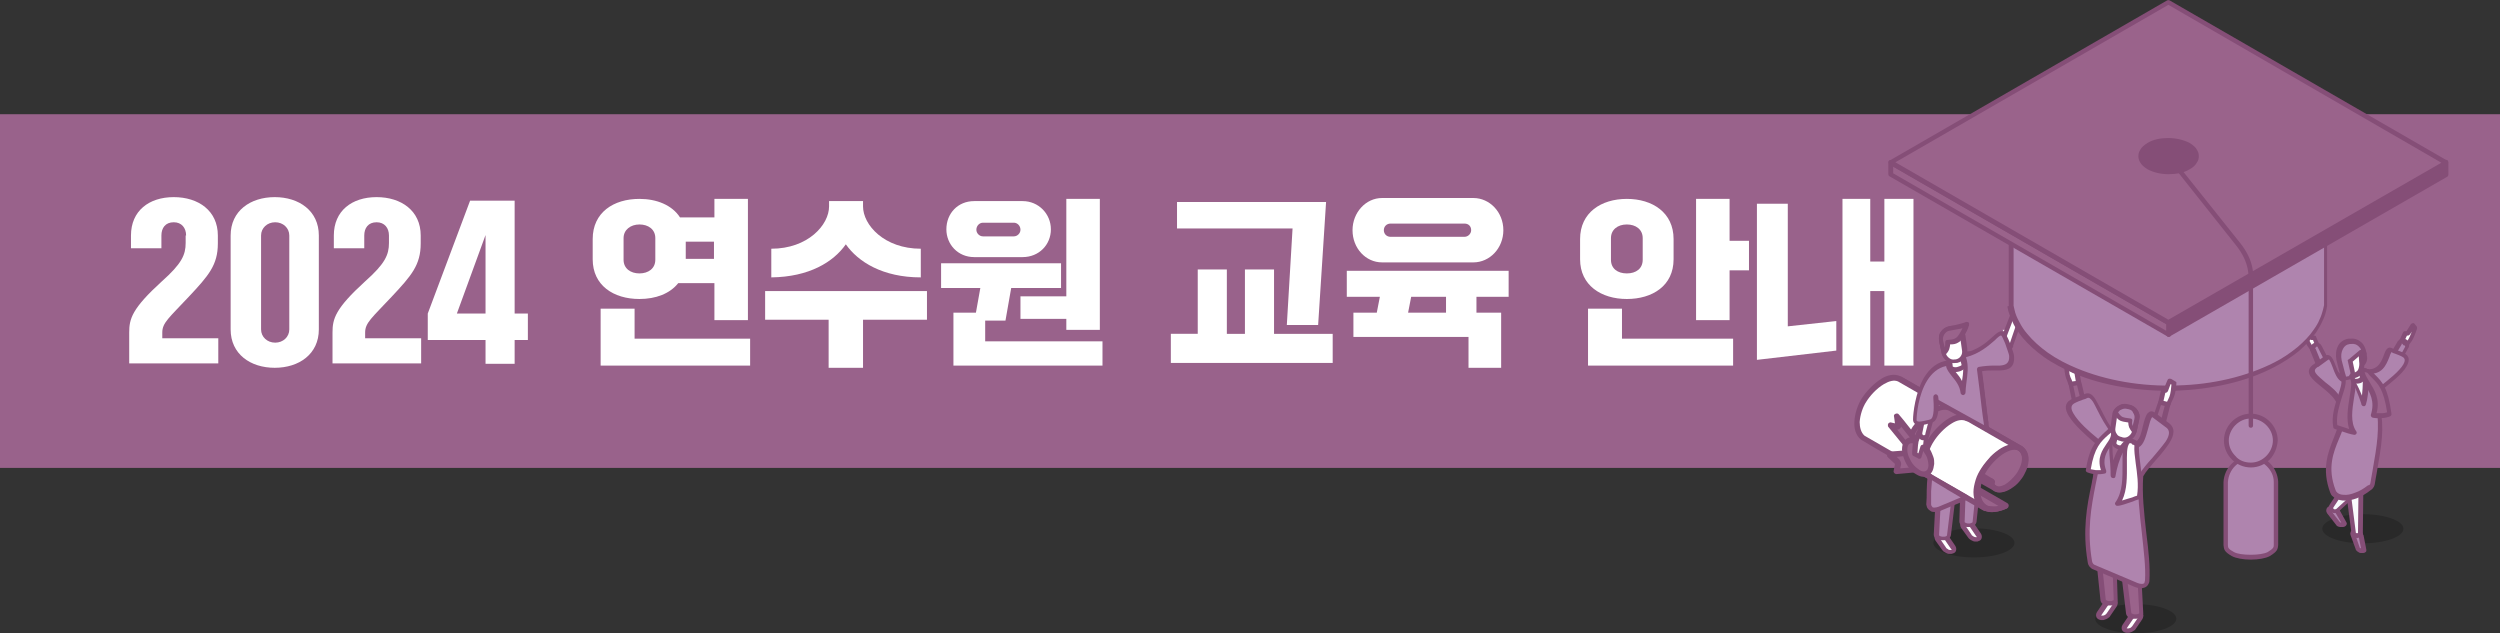 <?xml version="1.0" encoding="UTF-8"?> <svg xmlns="http://www.w3.org/2000/svg" xmlns:xlink="http://www.w3.org/1999/xlink" version="1.1" id="레이어_1" x="0px" y="0px" viewBox="0 0 566.9 143.6" style="enable-background:new 0 0 566.9 143.6;" xml:space="preserve"><rect x="0" y="0" width="566.9" height="143.6" fill="#333333" stroke="none"/> <style type="text/css"> .st0{fill:#99628B;} .st1{fill:#FFFFFF;} .st2{fill-rule:evenodd;clip-rule:evenodd;fill:#9A638B;} .st3{fill-rule:evenodd;clip-rule:evenodd;fill:#854E77;} .st4{fill-rule:evenodd;clip-rule:evenodd;fill:#FFFFFF;} .st5{opacity:0.2;fill-rule:evenodd;clip-rule:evenodd;fill:#040000;} .st6{fill-rule:evenodd;clip-rule:evenodd;fill:#AF84AE;} .st7{fill-rule:evenodd;clip-rule:evenodd;fill:#F8FAFC;} </style> <rect y="25.9" class="st0" width="566.9" height="80.2"></rect> <g> <g> <path class="st1" d="M42.2,53.4c0-1.7-1-3-2.8-3c-1.9,0-2.8,1.3-2.8,3v2.9h-6.9v-2.9c0-5.6,4.1-8.7,9.7-8.7c5.6,0,10,3.1,10,8.7 v1.8c0,4.9-2.1,7.3-6.6,12.1c-4.5,4.8-6,5.9-6,8.1v1.3h12.7v5.7H29.3v-7c0-3.1,0.6-5.4,7.4-11.6c4.5-4,5.4-6,5.4-8.7V53.4z"></path> <path class="st1" d="M52.3,53.4c0-5.6,4.5-8.7,10-8.7s10,3.1,10,8.7v21.3c0,5.6-4.5,8.7-10,8.7s-10-3.1-10-8.7V53.4z M59.2,74.7 c0,1.7,1.4,3,3.2,3s3.2-1.3,3.2-3V53.4c0-1.7-1.4-3-3.2-3s-3.2,1.3-3.2,3V74.7z"></path> <path class="st1" d="M88.2,53.4c0-1.7-1-3-2.8-3c-1.9,0-2.8,1.3-2.8,3v2.9h-6.9v-2.9c0-5.6,4.1-8.7,9.7-8.7c5.6,0,10,3.1,10,8.7 v1.8c0,4.9-2.1,7.3-6.6,12.1c-4.5,4.8-6,5.9-6,8.1v1.3h12.7v5.7H75.4v-7c0-3.1,0.6-5.4,7.4-11.6c4.5-4,5.4-6,5.4-8.7V53.4z"></path> <path class="st1" d="M106.6,45.5h10.1v25.6h3v6h-3v5.4h-6.6v-5.4H97v-6L106.6,45.5z M110.1,71.1V53.3l-6.5,17.8H110.1z"></path> <path class="st1" d="M134.4,58.8v-4.6c0-6,4.7-9.1,10.6-9.1c3.9,0,7.4,1.4,9.2,4.2h7.8v-4.2h7.6v27.5h-7.6v-8.4h-8.2 c-1.9,2.4-5.1,3.6-8.8,3.6C139.1,67.8,134.4,64.7,134.4,58.8z M143.9,76.8h26.2v6.1h-33.9V70h7.7V76.8z M141.4,58.9 c0,2,1.6,3.1,3.6,3.1s3.6-1.1,3.6-3.1V54c0-2-1.6-3.1-3.6-3.1s-3.6,1.2-3.6,3.1V58.9z M161.9,58.7v-3.9h-6.4v3.9H161.9z"></path> <path class="st1" d="M187.9,83.4V72.5h-14.4v-6.5h36.7v6.5h-14.5v10.9H187.9z M174.9,56.4c8.3,0,13.1-5.4,13.1-9.6v-1.2h7.7v1.2 c0,4.2,4.8,9.6,13.1,9.6v6.5c-8.6,0-14.2-3.5-17-7.5c-2.8,4-8.3,7.4-16.9,7.5V56.4z"></path> <path class="st1" d="M223.4,77.4h26.6v5.5h-33.8v-12h5.1l1-5.6h-8.9v-5.6h27.2v5.6h-11.3l-1.3,7.4h-4.6V77.4z M220.9,58.3 c-3.7,0-6.3-2.9-6.3-6.3c0-3.6,2.6-6.4,6.3-6.4h11c3.6,0,6.4,2.9,6.4,6.4c0,3.5-2.7,6.3-6.4,6.3H220.9z M222.9,50.5 c-0.8,0-1.5,0.7-1.5,1.6c0,0.8,0.7,1.5,1.5,1.5h7c0.8,0,1.5-0.7,1.5-1.5c0-0.9-0.7-1.6-1.5-1.6H222.9z M231.4,72.3v-5.1h10.4V45.1 h7.6v29.7h-7.6v-2.5H231.4z"></path> <path class="st1" d="M265.5,82.3v-6.6h6.1V61.1h6.6v14.6h4.1V61.1h6.6v14.6h13.3v6.6H265.5z M291.8,73.7l1.3-21.9h-26.2v-6h33.8 l-1.8,27.9H291.8z"></path> <path class="st1" d="M342.1,67.3h-7.3v3.6h5.6v12.5H333v-7h-26.1v-5.5h5.3l0.7-3.6h-7.5v-5.9h36.7V67.3z M313.4,59.5 c-3.7,0-6.7-3.2-6.7-7.3c0-4,3-7.3,6.7-7.3h20.7c3.7,0,6.8,3.2,6.8,7.3c0,4.1-3.1,7.3-6.8,7.3H313.4z M315.3,50.7 c-0.8,0-1.5,0.6-1.5,1.5c0,0.9,0.7,1.5,1.5,1.5h16.8c0.8,0,1.5-0.7,1.5-1.5c0-0.9-0.6-1.5-1.5-1.5H315.3z M319.3,70.9h8.6v-3.6 H320L319.3,70.9z"></path> <path class="st1" d="M358.3,58.8v-4.6c0-6,4.8-9.1,10.6-9.1c5.8,0,10.6,3.1,10.6,9.1v4.6c0,6-4.8,9-10.6,9 C363.1,67.8,358.3,64.7,358.3,58.8z M360.1,82.9V70h7.7v6.8H393v6.1H360.1z M372.5,58.9V54c0-2-1.6-3.1-3.6-3.1 c-2.1,0-3.6,1.2-3.6,3.1v4.9c0,2,1.5,3.1,3.6,3.1C371,62,372.5,60.9,372.5,58.9z M384.6,72.6V45.1h7.6v9.5h4.4v6.7h-4.4v11.3 H384.6z"></path> <path class="st1" d="M398.4,81.6V46.2h7v27.8l11-1.2v6.7L398.4,81.6z M417.8,82.9V45.1h6.3v14.2h3.2V45.1h6.6v37.8h-6.6V66h-3.2 v16.9H417.8z"></path> </g> </g> <g> <path class="st2" d="M471.5,86.9l1.3,5.3L478,98c0.1,0,0.1,0.1,0.2,0.1c0.7,0.6,0.9,1.6,0.3,2.3c-0.6,0.7-1.6,0.9-2.3,0.3 c-0.1,0-0.1-0.1-0.2-0.1l-4.8-6.7c-0.1-0.1-0.3-0.3-0.3-0.4c0-0.1,0-0.1,0-0.1l-1.2-5.9C469.2,85.8,471.2,85.7,471.5,86.9z"></path> <path class="st3" d="M472,86.8l1.2,5.1l5.1,5.6l0,0c0,0,0.1,0,0.1,0.1l0,0c0.5,0.4,0.8,0.9,0.8,1.4c0.1,0.5-0.1,1.1-0.4,1.6l0,0 c0,0,0,0,0,0c-0.4,0.5-0.9,0.7-1.4,0.8c-0.5,0.1-1.1-0.1-1.6-0.4l0,0c0,0,0,0,0,0l-0.1-0.1c0,0-0.1-0.1-0.1-0.1c0,0,0,0-0.1-0.1 l0,0l-4.7-6.7c-0.1-0.1-0.1-0.1-0.2-0.2c-0.1-0.1-0.2-0.2-0.2-0.3c-0.1-0.1-0.1-0.1-0.1-0.2c0,0,0,0,0-0.1l-1.2-5.9 c-0.2-0.8,0-1.4,0.4-1.8c0.2-0.2,0.4-0.3,0.6-0.3c0.2,0,0.4,0,0.6,0C471.3,85.7,471.8,86.1,472,86.8L472,86.8L472,86.8z M472.2,92.3l-1.3-5.3c-0.1-0.3-0.2-0.4-0.4-0.5c-0.1,0-0.1,0-0.2,0c0,0-0.1,0-0.1,0.1c-0.1,0.1-0.2,0.3-0.1,0.7l0,0l1.2,5.8 c0,0,0,0,0,0c0,0,0,0.1,0.1,0.1c0,0,0.1,0.1,0.1,0.1c0,0,0.1,0.1,0.1,0.1l4.7,6.7l0,0l0,0l0,0l0,0l0,0c0.3,0.2,0.6,0.3,0.8,0.2 c0.3,0,0.5-0.2,0.7-0.4l0,0l0,0l0,0c0.2-0.3,0.3-0.6,0.2-0.8c0-0.3-0.2-0.6-0.4-0.8l0,0l0,0l0,0c0,0,0,0-0.1,0l0,0 c0,0-0.1-0.1-0.1-0.1l-5.2-5.8C472.3,92.5,472.3,92.4,472.2,92.3L472.2,92.3z M471.4,93.3L471.4,93.3L471.4,93.3L471.4,93.3z"></path> <path class="st4" d="M469.5,87.1l1.7-0.3l-0.4-2.6l-0.6-0.2l-0.7-2.2l-1,0.6C468.7,85.3,468.7,84.8,469.5,87.1z"></path> <path class="st3" d="M469.9,86.5l0.8-0.1l-0.3-1.8l-0.3-0.1c-0.2-0.1-0.3-0.2-0.3-0.3h0l-0.5-1.6l-0.2,0.1l0,0 c0.1,1.2,0.1,1.7,0.2,2.2c0.1,0.4,0.2,0.7,0.5,1.3L469.9,86.5L469.9,86.5z M471.4,87.3l-1.7,0.3c-0.2,0-0.5-0.1-0.6-0.3 c-0.1-0.2-0.2-0.5-0.3-0.8c-0.3-0.7-0.4-1-0.5-1.5c-0.1-0.5-0.2-1.1-0.2-2.3l0-0.4c0-0.2,0.1-0.4,0.3-0.5l1-0.5c0,0,0.1,0,0.1-0.1 c0.3-0.1,0.6,0.1,0.7,0.3l0.6,2l0.4,0.1c0.2,0.1,0.3,0.2,0.3,0.4l0.4,2.6C471.8,87,471.6,87.3,471.4,87.3z"></path> <path class="st5" d="M484.3,137c5.1,0,9.2,1.5,9.2,3.3c0,1.8-4.1,3.3-9.2,3.3c-5.1,0-9.2-1.5-9.2-3.3 C475.1,138.5,479.2,137,484.3,137z"></path> <path class="st4" d="M479.6,137.2c0.2-0.2,0.2-0.5,0.1-0.6c-0.1-0.2-0.3-0.3-0.6-0.3s-0.6,0-0.9,0.2c-0.3,0.1-0.5,0.3-0.7,0.6 l-1.5,2.2c-0.2,0.2-0.2,0.5-0.1,0.6c0.1,0.2,0.3,0.3,0.6,0.3c0.3,0,0.6,0,0.9-0.2c0.3-0.1,0.5-0.3,0.7-0.6L479.6,137.2z"></path> <path class="st3" d="M479.2,136.9c0,0,0-0.1,0.1-0.1l0,0c0,0-0.1,0-0.2,0c-0.1,0-0.2,0-0.3,0c-0.1,0-0.2,0.1-0.3,0.1l0,0l0,0 c-0.1,0.1-0.2,0.1-0.3,0.2c-0.1,0.1-0.1,0.1-0.2,0.2l-1.5,2.2c0,0,0,0.1-0.1,0.1l0,0c0,0,0.1,0,0.2,0h0c0.1,0,0.2,0,0.3,0l0,0 c0.1,0,0.2-0.1,0.3-0.1l0,0c0.1,0,0.2-0.1,0.3-0.2c0.1-0.1,0.1-0.1,0.2-0.2L479.2,136.9L479.2,136.9z M480.2,136.9 c0,0.2-0.1,0.4-0.2,0.6l-1.5,2.2c-0.1,0.2-0.2,0.3-0.4,0.4c-0.1,0.1-0.3,0.2-0.5,0.3l0,0c-0.2,0.1-0.4,0.1-0.6,0.2l0,0 c-0.2,0-0.4,0-0.6,0c-0.2,0-0.4-0.1-0.6-0.2c-0.2-0.1-0.3-0.3-0.4-0.4c-0.1-0.2-0.1-0.4-0.1-0.6c0-0.2,0.1-0.4,0.2-0.6l1.5-2.2 c0.1-0.2,0.2-0.3,0.4-0.4c0.2-0.1,0.3-0.2,0.5-0.3l0,0c0.2-0.1,0.4-0.1,0.6-0.2c0.2,0,0.4,0,0.6,0c0.2,0,0.4,0.1,0.6,0.2 c0.2,0.1,0.3,0.3,0.4,0.4C480.2,136.5,480.3,136.7,480.2,136.9L480.2,136.9z M479.2,136.8C479.2,136.8,479.2,136.8,479.2,136.8 L479.2,136.8L479.2,136.8z M476.4,139.6C476.4,139.6,476.4,139.6,476.4,139.6L476.4,139.6z"></path> <path class="st4" d="M485.4,140.1c0.2-0.2,0.2-0.5,0.1-0.6c-0.1-0.2-0.3-0.3-0.6-0.3c-0.3,0-0.6,0-0.9,0.2 c-0.3,0.1-0.5,0.3-0.7,0.6l-1.5,2.2c-0.2,0.2-0.2,0.5-0.1,0.6c0.1,0.2,0.3,0.3,0.6,0.3c0.3,0,0.6,0,0.9-0.2 c0.3-0.1,0.5-0.3,0.7-0.6L485.4,140.1z"></path> <path class="st3" d="M485,139.8c0,0,0-0.1,0.1-0.1l0,0c0,0-0.1,0-0.2,0c-0.1,0-0.2,0-0.3,0c-0.1,0-0.2,0.1-0.3,0.1h0l0,0 c-0.1,0.1-0.2,0.1-0.3,0.2c-0.1,0.1-0.1,0.1-0.2,0.2l-1.5,2.2c0,0,0,0.1-0.1,0.1l0,0l0,0c0,0,0.1,0,0.2,0c0.1,0,0.2,0,0.3,0 c0.1,0,0.2-0.1,0.3-0.1l0,0l0,0c0.1,0,0.2-0.1,0.3-0.2c0.1-0.1,0.1-0.1,0.2-0.2L485,139.8L485,139.8z M486,139.8 c0,0.2-0.1,0.4-0.2,0.6l-1.5,2.2c-0.1,0.2-0.2,0.3-0.4,0.4c-0.2,0.1-0.3,0.2-0.5,0.3l0,0c-0.2,0.1-0.4,0.1-0.6,0.2 c-0.2,0-0.4,0-0.6,0c-0.2,0-0.4-0.1-0.6-0.2l0,0c-0.2-0.1-0.3-0.3-0.4-0.4l0,0c-0.1-0.2-0.1-0.4-0.1-0.6c0-0.2,0.1-0.4,0.2-0.6 l1.5-2.2c0.1-0.2,0.2-0.3,0.4-0.4c0.2-0.1,0.3-0.2,0.5-0.3l0,0c0.2-0.1,0.4-0.1,0.6-0.2c0.2,0,0.4,0,0.6,0c0.2,0,0.4,0.1,0.6,0.2 c0.2,0.1,0.3,0.3,0.4,0.4C486,139.4,486.1,139.6,486,139.8L486,139.8z M485,139.7C485,139.7,485,139.7,485,139.7L485,139.7 L485,139.7z M482.2,142.5C482.2,142.5,482.2,142.5,482.2,142.5L482.2,142.5z"></path> <path class="st2" d="M475.9,112.9c-0.7,0.3-1.2,1-1.1,1.8c0,0.1,0,0.1,0,0.2l2.2,21.1c0.1,1.1,2.9,1.1,2.8,0l-0.6-17l1.1,0.6 l2.4,19.5c0.1,1.1,2.9,1.1,2.8,0l-1.1-21.1c0-0.1,0-0.1,0-0.2c-0.1-1.2-0.9-1.5-1.7-2l-2.9-1.6l-2.1-1.1 C477.1,112.8,476.5,112.7,475.9,112.9z"></path> <path class="st3" d="M476.1,113.4c-0.3,0.1-0.5,0.3-0.6,0.5c-0.1,0.2-0.2,0.5-0.2,0.8l0,0.1h0l0,0.1c0,0,0,0,0,0l2.2,21.1l0,0 c0,0.1,0.3,0.2,0.6,0.3c0.2,0,0.3,0,0.5,0c0.2,0,0.3,0,0.4-0.1c0.1,0,0.3-0.1,0.3-0.2c0,0,0,0,0-0.1l-0.6-17c0-0.3,0.2-0.5,0.5-0.5 c0.1,0,0.2,0,0.3,0.1l0,0l1.1,0.6c0.2,0.1,0.3,0.2,0.3,0.4h0l2.4,19.5c0,0.1,0.3,0.2,0.6,0.3c0.2,0,0.3,0,0.5,0 c0.2,0,0.3,0,0.4-0.1c0.2,0,0.3-0.1,0.3-0.2c0,0,0,0,0,0l-1.1-21.1l0,0h0l0-0.1l0-0.1c-0.1-0.8-0.7-1.2-1.4-1.6 c-1.7-0.9-3.4-1.8-5-2.7l0,0c-0.2-0.1-0.5-0.2-0.7-0.2C476.5,113.3,476.3,113.3,476.1,113.4L476.1,113.4z M474.7,113.4 c0.3-0.4,0.6-0.7,1.1-0.9c0.4-0.1,0.7-0.2,1.1-0.1c0.4,0,0.7,0.2,1.1,0.3l0,0c1.7,0.9,3.4,1.8,5,2.7c1,0.5,1.8,1,1.9,2.4l0,0.1 l0,0.1h0l1.1,21l0,0c0.1,0.6-0.4,1-1,1.2c-0.2,0.1-0.4,0.1-0.7,0.1c-0.2,0-0.5,0-0.7,0c-0.8-0.1-1.4-0.5-1.5-1.2l-2.3-19.2l-0.1,0 l0.5,16.1l0,0c0.1,0.6-0.4,1-1,1.2c-0.2,0.1-0.4,0.1-0.7,0.1c-0.2,0-0.5,0-0.7,0c-0.8-0.1-1.4-0.5-1.5-1.2h0l-2.2-21.1 c0,0,0-0.1,0-0.1l0,0l0-0.1C474.3,114.3,474.4,113.8,474.7,113.4z"></path> <path class="st4" d="M482.2,98.8c-0.6,0.2-1.4,0-1.9-0.4c-0.5-0.4-0.4-0.9,0.2-1.1c0.6-0.2,1.4,0,1.9,0.4 C482.9,98.1,482.8,98.6,482.2,98.8z"></path> <path class="st3" d="M482.4,99.3c-0.4,0.1-0.8,0.1-1.2,0.1c-0.4-0.1-0.8-0.3-1.1-0.5c-0.2-0.2-0.3-0.4-0.4-0.6 c-0.1-0.2-0.1-0.4,0-0.5c0-0.2,0.1-0.3,0.2-0.5c0.1-0.2,0.3-0.3,0.6-0.4c0.4-0.1,0.8-0.1,1.2-0.1c0.4,0.1,0.8,0.3,1.1,0.5 c0.2,0.2,0.3,0.4,0.4,0.6c0.1,0.2,0.1,0.4,0,0.5c0,0.2-0.1,0.3-0.2,0.5C482.9,99.1,482.7,99.2,482.4,99.3L482.4,99.3z M481.3,98.3 c0.3,0,0.5,0,0.7,0c0.1,0,0.1,0,0.1-0.1c0,0-0.1-0.1-0.1-0.1c-0.2-0.1-0.4-0.2-0.6-0.3c-0.3,0-0.5,0-0.7,0c-0.1,0-0.1,0-0.1,0.1 c0,0,0.1,0.1,0.1,0.1C480.9,98.2,481.1,98.3,481.3,98.3z"></path> <path class="st2" d="M474.9,114.5L474.9,114.5c-0.3-0.2-0.5-0.5-0.4-0.8l1.7-13.8c0.3-1.3,2.3-2.3,3-1.9l3.7,2.3l1.4,0.8 c0.6,0.3,1.3,1.1,1.2,2c-0.2,4.8-1.4,8.7-0.7,14.5c-0.2,1.4-2.1,1.3-2.7,0.9l-1.2-0.7L474.9,114.5L474.9,114.5z"></path> <path class="st3" d="M474.6,114.9c-0.2-0.2-0.4-0.3-0.5-0.6c-0.1-0.2-0.1-0.5-0.1-0.8l1.7-13.7c0,0,0-0.1,0-0.1 c0.1-0.2,0.2-0.5,0.3-0.7c0.3-0.5,0.9-1,1.4-1.3c0.6-0.3,1.2-0.5,1.7-0.3c0.1,0,0.3,0.1,0.4,0.2c1.7,1,3.4,2.1,5.1,3.1 c0.4,0.2,0.8,0.6,1.1,1.1c0.2,0.4,0.4,0.9,0.3,1.4c-0.1,1.6-0.3,3.1-0.4,4.6c-0.3,3-0.7,5.9-0.2,9.7c0,0.1,0,0.1,0,0.2 c0,0.2-0.1,0.5-0.2,0.7c-0.3,0.4-0.7,0.7-1.2,0.8c-0.4,0.1-0.9,0.1-1.3,0c-0.3-0.1-0.6-0.1-0.8-0.3L474.6,114.9 C474.6,115,474.6,115,474.6,114.9L474.6,114.9z M475,113.9c0,0,0.1,0.1,0.1,0.1c2.4,1.3,4.8,2.7,7.2,4l0,0c0.1,0.1,0.2,0.1,0.4,0.1 c0.3,0,0.6,0,0.9,0c0.2-0.1,0.4-0.2,0.6-0.4c0-0.1,0.1-0.1,0.1-0.2c-0.4-3.9-0.1-6.9,0.3-9.9c0.2-1.5,0.4-3,0.4-4.6l0,0 c0-0.3-0.1-0.5-0.2-0.7c-0.2-0.3-0.5-0.6-0.7-0.7l0,0l-5-3.1c0,0,0,0-0.1,0c-0.2-0.1-0.6,0-1,0.3c-0.4,0.2-0.8,0.5-1,0.9 c-0.1,0.1-0.1,0.2-0.2,0.4l-1.7,13.8C475,113.8,475,113.9,475,113.9C475,113.9,475,113.9,475,113.9z"></path> <path class="st4" d="M482.7,98.3l-2.6-0.5l-0.7,2.5c0,0,0,0.1,0,0.1c0,0.2,0.1,0.5,0.3,0.7c0.5,0.5,1.5,0.6,2.2,0.4 c0.3-0.1,0.5-0.3,0.6-0.5c0,0,0-0.1,0-0.1L482.7,98.3z"></path> <path class="st3" d="M482.1,98.8l-1.7-0.3l-0.5,2l0,0c0,0,0,0,0,0l0,0c0,0,0,0,0,0c0,0.1,0.1,0.1,0.1,0.2c0.2,0.2,0.5,0.3,0.8,0.3 c0.3,0.1,0.6,0.1,0.9,0c0.1,0,0.2-0.1,0.2-0.1c0,0,0,0,0,0c0,0,0,0,0,0l0,0L482.1,98.8L482.1,98.8z M480.2,97.3l3.1,0.6l-0.3,3l0,0 c0,0,0,0.1,0,0.1c0,0.2-0.2,0.4-0.3,0.6c-0.1,0.1-0.3,0.3-0.6,0.3c-0.4,0.1-0.9,0.2-1.4,0.1c-0.5-0.1-0.9-0.3-1.3-0.6 c-0.2-0.2-0.3-0.3-0.4-0.5c-0.1-0.2-0.1-0.5-0.1-0.7v0c0,0,0,0,0-0.1l0,0l0,0l0.8-2.9L480.2,97.3L480.2,97.3z M479.9,100.5 C479.9,100.5,479.9,100.5,479.9,100.5L479.9,100.5z"></path> <path class="st3" d="M477.6,118.6c-0.3-0.1-0.3-0.5-0.2-0.7c0.1-0.3,0.5-0.3,0.7-0.2l2.6,1.4c0.3,0.1,0.3,0.5,0.2,0.7 s-0.5,0.3-0.7,0.2L477.6,118.6z"></path> <path class="st2" d="M491.7,91.8l-1.4,5.5c0,0,0,0,0,0.1c0,0.1-0.1,0.2-0.1,0.2l-5.2,8.4l-2.8-1.6l6.1-7.8l1.8-5.3 c0-0.1,0-0.1,0.2-0.3c0.2-0.2,1-0.4,1.3-0.1C491.7,91.1,491.8,91.4,491.7,91.8z"></path> <path class="st3" d="M484.1,102.1c-0.2,0.2-0.5,0.2-0.7,0.1c-0.2-0.2-0.2-0.5-0.1-0.7l4.3-5.1l1.7-5c0.3-0.8,0.8-1.2,1.3-1.2 c0.2,0,0.4,0,0.6,0c0.2,0.1,0.4,0.2,0.5,0.3c0.4,0.3,0.6,0.9,0.4,1.5l0,0l-1.4,5.5l0,0c0,0,0,0.1,0,0.1c0,0,0,0,0,0 c0,0,0,0.1-0.1,0.1l0,0h0c0,0.1-0.1,0.1-0.1,0.2l-5.3,8.4c-0.2,0.2-0.5,0.3-0.7,0.2c-0.2-0.2-0.3-0.5-0.2-0.7l5.2-8.3 c0,0,0,0,0-0.1l0,0l0,0l0,0c0,0,0,0,0,0l0,0h0l0,0l1.4-5.5c0,0,0,0,0-0.1c0.1-0.2,0-0.3-0.1-0.4c0,0-0.1-0.1-0.1-0.1 c-0.1,0-0.1,0-0.2,0c-0.2,0-0.3,0.2-0.5,0.6l-1.7,5.1l0,0c0,0.1-0.1,0.1-0.1,0.2L484.1,102.1z"></path> <path class="st6" d="M473.9,127.3c-1.6-9.6,0.9-16.2,1.8-23l0.4-3.5c0.1-0.5-10.1-7.6-6.3-9.8c0.9-0.5,2.7-1.1,2.9-1.2 c2.2-1.4,2.8,4,6.7,8.6c-1.6,0.9-0.2,7.6-0.4,9.4c0.5-3.6,2.5-8,4.1-7.8c0.5,0,1,0.4,1.5,0.8c2-1,1.9-8.3,3.8-6.7l2.8,2.1 c3.9,2.4-3.6,7.9-5.7,11.6c-0.7,7.4,1.8,17.3,1.4,23.8c-0.1,1.4-1.4,1.4-2.5,0.9l-9.7-4.1C474.7,128.4,474,128.2,473.9,127.3z"></path> <path class="st3" d="M473.4,127.4c-1.2-7.1-0.2-12.6,0.9-17.7c0.4-1.9,0.7-3.7,0.9-5.4l0.4-3.5h0c0-0.2-0.5-0.2-1.1-0.8 c-1.6-1.4-4.2-3.7-5.4-5.7c-0.9-1.5-1-2.9,0.5-3.7c0.6-0.3,1.6-0.7,2.2-0.9c0.3-0.1,0.6-0.2,0.6-0.2c1.2-0.7,2-0.2,2.8,1.1 c0.3,0.6,0.7,1.2,1.1,2c0.8,1.6,1.8,3.7,3.4,5.6c0.2,0.2,0.2,0.5-0.1,0.7c0,0-0.1,0-0.1,0.1c-0.7,0.4-0.5,3.1-0.3,5.4 c0.3-0.8,0.6-1.6,1-2.3c0.8-1.6,1.9-2.7,2.9-2.6c0.3,0,0.6,0.2,1,0.3c0.2,0.1,0.3,0.2,0.5,0.3c0.6-0.6,1-2,1.3-3.4 c0.3-1.2,0.6-2.4,1.1-3c0.5-0.5,1-0.6,1.7-0.1l2.8,2.1c1.9,1.2,1.6,2.9,0.4,4.8c-0.8,1.2-1.9,2.6-3.1,3.9c-1.1,1.3-2.2,2.5-2.8,3.6 c-0.3,3.9,0.2,8.5,0.7,12.9c0.5,3.9,0.9,7.7,0.7,10.8c0,0.3-0.1,0.5-0.2,0.7c-0.2,0.4-0.4,0.6-0.8,0.8c-0.3,0.1-0.6,0.2-1,0.2 c-0.4,0-0.8-0.1-1.3-0.3l-9.7-4.1l0,0C474.3,128.9,473.5,128.5,473.4,127.4L473.4,127.4z M475.2,109.9c-1,5.1-2,10.4-0.8,17.4 c0.1,0.5,0.4,0.7,0.6,0.8l0,0l9.7,4.1c0.3,0.1,0.6,0.2,0.9,0.2c0.2,0,0.4,0,0.5-0.1c0.1,0,0.2-0.1,0.2-0.3c0-0.1,0.1-0.2,0.1-0.4 c0.2-3-0.3-6.7-0.7-10.6c-0.5-4.5-1.1-9.2-0.7-13.2c0-0.1,0-0.2,0.1-0.2c0.7-1.2,1.8-2.5,3-3.8c1.1-1.3,2.2-2.6,3-3.7 c0.9-1.4,1.1-2.6-0.1-3.3c0,0,0,0,0,0l-2.8-2.1l0,0c-0.1-0.1-0.2-0.1-0.2-0.1c-0.3,0.4-0.6,1.4-0.9,2.6c-0.5,1.8-1,3.7-2.1,4.2 c-0.2,0.1-0.4,0.1-0.6-0.1c-0.2-0.2-0.5-0.3-0.7-0.5c-0.2-0.1-0.4-0.2-0.5-0.2c-0.5,0-1.2,0.8-1.8,2c-0.8,1.5-1.4,3.5-1.7,5.4 c0,0.3-0.3,0.5-0.6,0.4c-0.3,0-0.5-0.3-0.5-0.6c0-0.5,0-1.5-0.1-2.7c-0.2-2.4-0.5-5.4,0.4-6.7c-1.5-1.9-2.5-3.8-3.3-5.4 c-0.4-0.8-0.7-1.4-1-1.9c-0.5-0.7-0.9-1.1-1.4-0.8c-0.1,0.1-0.4,0.2-0.8,0.3c-0.6,0.2-1.6,0.6-2.1,0.9c-0.8,0.5-0.7,1.3-0.1,2.3 c1.1,1.9,3.6,4.1,5.2,5.4c0.6,0.5,1.1,0.9,1.3,1.2c0.1,0.1,0.2,0.2,0.2,0.4c0,0,0,0,0,0l0,0l-0.4,3.5 C475.9,106.2,475.6,108,475.2,109.9z"></path> <path class="st4" d="M482.7,100c-2.1,2,0.6,9.7-2.4,14.2c1.1-0.1,4.1-1.3,4.9-1.5c0.9-4.7-1-9.6-0.4-12 C484.5,100.3,483.5,99.9,482.7,100z"></path> <path class="st3" d="M482.9,100.5c-0.7,0.8-0.6,2.7-0.6,4.9c0,2.6,0.1,5.6-1.1,8.1c0.7-0.2,1.5-0.5,2.3-0.7 c0.4-0.2,0.8-0.3,1.1-0.4c0.4-2.5,0-5.1-0.3-7.3c-0.2-1.6-0.4-3-0.3-4.1c-0.1-0.1-0.3-0.2-0.5-0.2 C483.4,100.5,483.2,100.5,482.9,100.5L482.9,100.5z M481.3,105.4c0-2.5-0.1-4.7,1-5.7c0.1-0.1,0.2-0.2,0.3-0.2c0.5-0.1,1,0,1.4,0.2 c0.5,0.2,1,0.5,1.1,0.8l0,0c0.1,0.1,0.1,0.2,0,0.4c-0.2,0.9,0,2.3,0.2,4c0.3,2.3,0.7,5.2,0.2,7.9c0,0.2-0.2,0.4-0.4,0.4 c-0.3,0.1-0.8,0.2-1.4,0.5c-1.2,0.4-2.8,1-3.5,1c-0.1,0-0.3,0-0.4-0.1c-0.2-0.2-0.3-0.5-0.1-0.7 C481.4,111.5,481.3,108.2,481.3,105.4z"></path> <path class="st4" d="M478.6,97.5c-2.1,2-4.2,3.1-5.1,9.3c0.9,0.4,2.9,0.4,3.6,0.2c-1.7-4.4,1.6-5.9,2.2-8.3 C479.3,98.2,479.3,97.8,478.6,97.5z"></path> <path class="st3" d="M478.7,98.1c-0.2,0.2-0.4,0.3-0.6,0.5c-1.7,1.5-3.2,2.9-4,7.8c0.3,0.1,0.7,0.1,1.1,0.2c0.4,0,0.9,0,1.2,0 c-0.9-2.8,0.3-4.5,1.3-6c0.5-0.7,0.9-1.3,1-2c0-0.1,0-0.3,0-0.4v0l0,0C478.7,98.2,478.7,98.2,478.7,98.1L478.7,98.1z M477.4,97.9 c0.3-0.3,0.6-0.5,0.8-0.8c0.2-0.2,0.4-0.2,0.6-0.1c0.5,0.2,0.7,0.5,0.9,0.8l0,0c0.1,0.3,0.2,0.6,0.1,0.9h0c0,0,0,0,0,0.1 c-0.2,0.9-0.7,1.6-1.2,2.3c-0.9,1.4-2,3-1,5.6c0,0,0,0,0,0.1c0.1,0.3-0.1,0.6-0.4,0.6c-0.5,0.1-1.3,0.2-2.1,0.1 c-0.7,0-1.3-0.2-1.8-0.4c-0.2-0.1-0.4-0.3-0.3-0.6C473.8,101.1,475.6,99.6,477.4,97.9z"></path> <path class="st4" d="M482.3,92.2l0.5,0.1c1.3,0.2,2.1,1.5,1.8,2.7l-0.6,2.8c-0.3,1.2-1.5,2.1-2.7,1.8l-0.2,0 c-1.3-0.2-2-1.5-1.8-2.7l0.4-2.8C479.7,92.8,481,91.9,482.3,92.2z"></path> <path class="st3" d="M482.4,91.7l0.5,0.1c0,0,0.1,0,0.1,0c0.7,0.2,1.3,0.6,1.7,1.2c0.4,0.6,0.6,1.3,0.4,2c0,0,0,0.1,0,0.1l-0.6,2.8 c-0.2,0.8-0.6,1.4-1.2,1.8c-0.6,0.4-1.3,0.6-2.1,0.4c-0.1,0-0.2,0-0.3-0.1c-0.8-0.1-1.4-0.6-1.8-1.2c-0.4-0.6-0.6-1.4-0.5-2.1 l0.4-2.8c0,0,0-0.1,0-0.1c0.1-0.7,0.6-1.3,1.2-1.7c0.6-0.4,1.3-0.6,2-0.5l0,0C482.3,91.6,482.3,91.7,482.4,91.7L482.4,91.7z M482.7,92.8l-0.5-0.1l-0.1,0c-0.5-0.1-0.9,0-1.3,0.3c-0.4,0.2-0.6,0.6-0.7,1.1c0,0,0,0,0,0.1l-0.4,2.8c-0.1,0.5,0,1,0.3,1.4 c0.2,0.4,0.6,0.6,1.1,0.7l0.3,0.1c0.5,0.1,0.9,0,1.3-0.3c0.4-0.3,0.7-0.7,0.8-1.2l0.6-2.8l0-0.1c0.1-0.4,0-0.9-0.3-1.3 C483.6,93.2,483.2,92.9,482.7,92.8L482.7,92.8z"></path> <path class="st6" d="M482.3,92.2l0.5,0.1c1.3,0.2,2.1,1.5,1.8,2.7l-0.6,2.8c-0.6-0.7-1-1.4-0.8-2.4c-2-0.1-2.6-0.4-3.4-1.9 C480.2,92.5,481.2,92,482.3,92.2z"></path> <path class="st3" d="M482.4,91.7l0.5,0.1c0,0,0.1,0,0.1,0c0.7,0.2,1.3,0.6,1.7,1.2c0.4,0.6,0.6,1.3,0.4,2c0,0,0,0.1,0,0.1l-0.6,2.8 c-0.1,0.3-0.3,0.5-0.6,0.4c-0.1,0-0.2-0.1-0.3-0.2c-0.4-0.4-0.6-0.8-0.8-1.2c-0.1-0.3-0.2-0.7-0.2-1.1c-0.8-0.1-1.3-0.2-1.8-0.4 c-0.6-0.3-1-0.8-1.5-1.7c-0.1-0.2-0.1-0.4,0-0.5c0.3-0.5,0.7-1,1.3-1.2C481.1,91.6,481.7,91.5,482.4,91.7L482.4,91.7z M482.7,92.8 l-0.5-0.1c-0.4-0.1-0.8,0-1.2,0.2c-0.3,0.1-0.5,0.3-0.7,0.6c0.3,0.5,0.6,0.8,0.9,1c0.4,0.2,1,0.3,1.9,0.4v0c0,0,0,0,0,0 c0.3,0,0.5,0.3,0.4,0.6c-0.1,0.4,0,0.8,0.1,1.1l0.4-1.6l0-0.1c0.1-0.4,0-0.9-0.3-1.3C483.6,93.2,483.2,92.9,482.7,92.8L482.7,92.8z "></path> <g> <path class="st5" d="M535.8,116.6c5.1,0,9.2,1.5,9.2,3.3c0,1.8-4.1,3.3-9.2,3.3c-5.1,0-9.2-1.5-9.2-3.3 C526.6,118.1,530.7,116.6,535.8,116.6z"></path> <path class="st6" d="M533.5,121.2c-0.1-0.3,0-0.5,0.1-0.6s0.3-0.2,0.6-0.1c0.3,0.1,0.5,0.2,0.8,0.5c0.2,0.2,0.4,0.5,0.5,0.7 l0.6,3.1c-0.1,0.1-0.3,0.2-0.6,0.1c-0.3-0.1-0.5-0.2-0.8-0.5L533.5,121.2z"></path> <path class="st3" d="M533,121.3c0-0.2-0.1-0.4,0-0.5c0-0.2,0.1-0.4,0.3-0.5c0.1-0.1,0.3-0.2,0.5-0.3c0.2,0,0.4,0,0.6,0 c0.2,0,0.4,0.1,0.5,0.2c0.2,0.1,0.3,0.2,0.5,0.4c0.1,0.1,0.3,0.3,0.4,0.5c0.1,0.2,0.2,0.3,0.2,0.5l0,0h0l0.6,3.1 c0,0.2,0,0.4-0.2,0.5c-0.1,0.1-0.3,0.2-0.5,0.2c-0.2,0-0.4,0-0.6,0c-0.2,0-0.4-0.1-0.5-0.2c-0.2-0.1-0.3-0.2-0.5-0.4 c-0.1-0.1-0.1-0.1-0.1-0.2l0,0L533,121.3C533,121.3,533,121.3,533,121.3L533,121.3z M534,121C534,121,534,121,534,121l1.1,3.2 c0.1,0.1,0.1,0.1,0.2,0.1c0,0,0.1,0,0.1,0.1l-0.5-2.5c0-0.1-0.1-0.1-0.1-0.2c-0.1-0.1-0.1-0.2-0.2-0.3c-0.1-0.1-0.2-0.2-0.3-0.2 C534.3,121,534.2,121,534,121C534.1,121,534.1,121,534,121z"></path> <path class="st7" d="M537.7,98.2l-7,2.9c-0.1,0.9-0.1,1.5,0.2,2.9l1.7,8.2c0,0,0,0,0,0.1l1.1,8.6c0,0.9,1.7,0.9,1.6,0l0.1-8.8 c0,0,0-0.1,0-0.1c0-0.5-0.1-1-0.2-1.6c0.3-0.3,0.6-0.6,0.7-1C537.4,105.1,537.5,103.1,537.7,98.2z"></path> <path class="st3" d="M537.1,99l-5.9,2.4c0,0.3,0,0.6,0,0.9c0,0.4,0.1,0.9,0.2,1.5l0,0l1.7,8.2c0,0,0,0,0,0.1l0,0h0l0,0l0,0 l1.1,8.6c0,0,0,0.1,0,0.1c0,0,0.1,0.1,0.1,0.1c0.1,0,0.1,0,0.2,0c0.1,0,0.1,0,0.2,0c0,0,0,0,0-0.1c0,0,0-0.1,0-0.1l0.1-8.7l0,0 c0,0,0,0,0,0c0-0.2,0-0.5-0.1-0.7c0-0.3-0.1-0.6-0.1-0.8c0-0.2,0-0.3,0.1-0.4l0,0c0,0,0.1-0.1,0.2-0.2c0.2-0.2,0.4-0.4,0.5-0.7 l0,0c0.7-2,1.1-3.5,1.4-5.1C537,102.5,537,101,537.1,99L537.1,99z M530.5,100.6l7-2.9c0.1,0,0.1,0,0.2,0c0.3,0,0.5,0.3,0.5,0.5 c-0.1,2.5-0.2,4.2-0.4,5.9c-0.2,1.7-0.6,3.2-1.4,5.3c-0.1,0.4-0.4,0.7-0.7,1c0,0.2,0.1,0.4,0.1,0.6c0,0.3,0.1,0.5,0.1,0.8 c0,3-0.1,5.9-0.1,8.9c0.1,0.6-0.2,0.9-0.6,1.1c-0.2,0.1-0.4,0.1-0.6,0.2c-0.2,0-0.4,0-0.6-0.1c-0.5-0.2-0.8-0.5-0.8-1.1l-1.1-8.5 c0,0,0,0,0,0l0,0h0c-0.3-2.3-1.2-5.8-1.7-8.1l0,0c-0.1-0.7-0.2-1.2-0.2-1.7c0-0.5,0-0.9,0.1-1.4h0 C530.2,100.8,530.3,100.6,530.5,100.6z"></path> <path class="st6" d="M528.2,116.1c-0.2-0.2-0.2-0.4-0.1-0.6c0.1-0.2,0.3-0.3,0.5-0.3c0.3,0,0.6,0.1,0.9,0.2 c0.3,0.1,0.5,0.3,0.7,0.6l1.6,2.8c-0.1,0.2-0.3,0.3-0.5,0.3c-0.3,0-0.6-0.1-0.9-0.2L528.2,116.1z"></path> <path class="st3" d="M527.7,116.4c-0.1-0.2-0.2-0.4-0.2-0.5c0-0.2,0-0.4,0.1-0.6c0.1-0.2,0.2-0.3,0.4-0.4c0.2-0.1,0.3-0.1,0.5-0.1 c0.2,0,0.4,0,0.6,0c0.2,0,0.4,0.1,0.6,0.2l0,0c0.2,0.1,0.3,0.2,0.5,0.3c0.2,0.1,0.3,0.3,0.4,0.4c0,0,0,0,0,0.1l1.5,2.7 c0.1,0.2,0.1,0.3,0,0.5l0,0c-0.1,0.2-0.2,0.3-0.4,0.4c-0.2,0.1-0.3,0.1-0.5,0.1c-0.2,0-0.4,0-0.6,0c-0.2,0-0.4-0.1-0.6-0.2 c-0.1,0-0.1-0.1-0.2-0.2L527.7,116.4L527.7,116.4L527.7,116.4z M528.5,115.7C528.6,115.7,528.6,115.8,528.5,115.7l2.1,2.7 c0.1,0,0.2,0.1,0.2,0.1c0,0,0.1,0,0.1,0l-1.3-2.2c0-0.1-0.1-0.1-0.2-0.2c-0.1-0.1-0.2-0.1-0.3-0.2l0,0h0c-0.1-0.1-0.2-0.1-0.3-0.1 C528.8,115.7,528.7,115.7,528.5,115.7C528.6,115.7,528.6,115.7,528.5,115.7z"></path> <path class="st7" d="M528.7,114.7l3.2-4.8l0.7,2.1c0,0,0,0,0,0.1l0.1,1.2l-2.6,2.4C529.2,116.5,528.3,115.4,528.7,114.7z"></path> <path class="st3" d="M528.3,114.4l3.1-4.7c0.2-0.2,0.5-0.3,0.7-0.1c0.1,0.1,0.2,0.2,0.2,0.3l0.7,2.1c0,0,0,0.1,0,0.1l0,0h0l0,0 l0,0l0.1,1.1c0,0.2-0.1,0.3-0.2,0.4l-2.6,2.4c0,0,0,0,0,0c-0.4,0.4-0.9,0.4-1.3,0.3c-0.2-0.1-0.4-0.2-0.6-0.3l0,0 c-0.2-0.2-0.3-0.3-0.4-0.5C528,115.2,528,114.8,528.3,114.4L528.3,114.4L528.3,114.4z M531.7,111.2l-2.6,3.9c0,0.1,0,0.1,0,0.2 c0,0.1,0.1,0.1,0.1,0.1l0,0l0,0c0,0,0.1,0.1,0.2,0.1c0.1,0,0.2,0,0.4-0.1l2.4-2.2l-0.1-0.9l0,0L531.7,111.2z"></path> <path class="st3" d="M535.3,102.9c0.3-0.1,0.6,0,0.7,0.2c0.1,0.3,0,0.6-0.2,0.7l-1.4,0.7c0.1,0.4,0.2,0.7,0.2,0.9 c0.5,2.2,1.2,4.8,1.3,6.4c0,0.3-0.2,0.5-0.5,0.6c-0.3,0-0.5-0.2-0.6-0.5c-0.1-1.5-0.7-4-1.3-6.2c-0.1-0.6-0.3-1.1-0.3-1.3l0,0 c-0.1-0.2,0.1-0.5,0.3-0.6L535.3,102.9z"></path> <path class="st4" d="M524.5,79.4l1.2-0.5l-1-2.3l-0.6-0.1l-1.1-1.9l-0.5,0.6C523.4,78,523.2,77.5,524.5,79.4z"></path> <path class="st3" d="M524.7,78.8l0.4-0.2l-0.6-1.5l-0.3,0c-0.2,0-0.3-0.1-0.4-0.2l0,0l-0.4-0.6c0.2,0.6,0.3,0.9,0.4,1.2 c0.2,0.3,0.3,0.6,0.7,1.1L524.7,78.8L524.7,78.8z M525.9,79.4l-1.2,0.5v0c-0.2,0.1-0.5,0-0.6-0.2c-0.1-0.2-0.3-0.4-0.4-0.6 c-0.4-0.6-0.6-0.8-0.8-1.2c-0.2-0.4-0.4-1-0.7-2.1l-0.1-0.3c-0.1-0.2,0-0.4,0.1-0.5l0.5-0.6c0-0.1,0.1-0.1,0.1-0.1 c0.2-0.1,0.6-0.1,0.7,0.2l1,1.6l0.3,0c0.2,0,0.4,0.1,0.4,0.3l1,2.3C526.3,79,526.2,79.3,525.9,79.4z"></path> <path class="st4" d="M545.6,78.5l-1.2-0.6l1-2.3l0.6-0.1l1.2-1.8l0.5,0.6C546.8,77.1,547,76.6,545.6,78.5z"></path> <path class="st3" d="M545.4,78.9l-1.2-0.6c-0.3-0.1-0.4-0.4-0.3-0.7l0,0l1-2.2c0.1-0.2,0.2-0.3,0.4-0.3v0l0.4,0l1-1.6 c0.2-0.2,0.5-0.3,0.7-0.2c0,0,0.1,0.1,0.1,0.1l0.5,0.6c0.1,0.2,0.1,0.4,0.1,0.5l-0.1,0.3c-0.4,1.1-0.6,1.6-0.8,2 c-0.2,0.4-0.4,0.7-0.8,1.2c-0.2,0.2-0.3,0.5-0.5,0.6C545.9,79,545.6,79,545.4,78.9L545.4,78.9L545.4,78.9z M545.1,77.6l0.4,0.2 l0.2-0.3c0.4-0.5,0.6-0.8,0.7-1.1c0.1-0.3,0.3-0.6,0.5-1.2l-0.4,0.6c-0.1,0.1-0.2,0.2-0.4,0.3l-0.3,0L545.1,77.6z"></path> <path class="st6" d="M544.1,77.8c0.1-0.1,0-0.1,0.2-0.3c0.3-0.2,1-0.2,1.3,0.1c0.3,0.4,0.3,0.7,0.1,1l-2.7,5c0,0,0,0.1,0,0.1 c-0.1,0.1-0.2,0.3-0.3,0.3l-5.9,5.6l-2-2.4l6.5-4.7L544.1,77.8z"></path> <path class="st3" d="M544.6,77.9c0,0,0,0.1,0,0.1c0,0,0,0,0,0.1l-2.9,4.9c0,0.1-0.1,0.1-0.1,0.2l-6,4.4l1.3,1.6l5.5-5.2 c0,0,0,0,0,0c0,0,0.1-0.1,0.1-0.1c0,0,0-0.1,0.1-0.1l0,0c0,0,0,0,0,0l0,0l2.7-5c0-0.1,0.1-0.2,0.1-0.2c0-0.1,0-0.1-0.1-0.2l0,0 c0-0.1-0.2-0.1-0.3-0.1C544.8,77.9,544.6,77.9,544.6,77.9C544.5,78,544.6,77.9,544.6,77.9L544.6,77.9z M543.6,77.6 c0-0.1,0.1-0.2,0.4-0.5c0.2-0.2,0.6-0.3,1-0.3c0.4,0,0.8,0.2,1,0.5l0,0c0.2,0.3,0.3,0.5,0.3,0.8c0,0.3,0,0.6-0.2,0.8l-2.7,5l0,0 c0,0,0,0,0,0l0,0l0,0c-0.1,0.1-0.1,0.2-0.2,0.3c-0.1,0.1-0.1,0.2-0.2,0.2l-5.9,5.6c-0.2,0.2-0.5,0.2-0.7,0c0,0,0,0,0-0.1l-2-2.4 c-0.2-0.2-0.2-0.5,0.1-0.7l0,0l0,0l6.4-4.7L543.6,77.6z"></path> <path class="st7" d="M537.9,92.7l0.4-1.8c0.6-2.5-0.3-3.6-0.6-5.4c-0.1-0.7-1.1-1.4-2.1-1.5l-3.8,2.2c-0.6,0.3-1.3,1-1.3,1.8 l1,5.8c0.3,1.7,0.5,1.8-0.3,3.4c-1.2,2.1-1.7,4-1.1,6.5c0.2,1,0.6,1.9,0.8,3.6c2.7,0.6,6.1-1.4,7.2-3.8c-0.7-2.6,0.3-4.8-0.1-7.4 C537.6,94.1,537.3,94.8,537.9,92.7z"></path> <path class="st3" d="M537.4,92.5l0.4-1.8c0.4-1.7,0.1-2.6-0.2-3.7c-0.1-0.5-0.3-1-0.4-1.5c0-0.2-0.2-0.4-0.5-0.6 c-0.3-0.2-0.6-0.3-1-0.4l-3.6,2.1l0,0c-0.3,0.2-0.6,0.4-0.8,0.7c-0.1,0.2-0.2,0.4-0.3,0.6l1,5.8c0,0.3,0.1,0.5,0.1,0.6 c0.2,1.2,0.3,1.6-0.5,3.1c-0.6,1-1,2-1.2,2.9c-0.2,1-0.1,2,0.1,3.2c0.1,0.3,0.1,0.5,0.2,0.8c0.2,0.7,0.4,1.4,0.5,2.4 c1.1,0.1,2.3-0.2,3.4-0.7c1.2-0.6,2.2-1.6,2.7-2.6c-0.4-1.4-0.2-2.7-0.1-4c0.1-1.1,0.2-2.1,0-3.2c-0.1-0.6-0.2-0.9-0.3-1.2 C537,94.3,537,94.2,537.4,92.5L537.4,92.5z M538.8,91l-0.4,1.8c-0.3,1.4-0.3,1.5-0.2,1.9c0.1,0.3,0.2,0.6,0.3,1.3 c0.2,1.2,0.1,2.4,0,3.5c-0.1,1.3-0.3,2.5,0.1,3.9l0,0c0,0.1,0,0.2,0,0.3c-0.6,1.3-1.8,2.5-3.3,3.3c-1.4,0.7-3,1.1-4.5,0.8 c-0.2,0-0.4-0.2-0.4-0.4c-0.1-1.1-0.4-1.9-0.6-2.6c-0.1-0.3-0.2-0.6-0.2-0.9c-0.3-1.3-0.3-2.5-0.1-3.6c0.2-1.1,0.6-2.1,1.3-3.3 c0.6-1.1,0.6-1.4,0.4-2.4c0-0.2-0.1-0.4-0.1-0.7l-1-5.8l0,0c0,0,0-0.1,0-0.1c0-0.5,0.2-0.9,0.5-1.3c0.3-0.4,0.8-0.8,1.1-1l0,0 l3.8-2.2c0.1-0.1,0.2-0.1,0.3-0.1c0.6,0,1.2,0.3,1.6,0.6c0.5,0.3,0.9,0.8,1,1.3c0.1,0.5,0.2,1,0.4,1.4C539,87.9,539.3,89,538.8,91 z"></path> <path class="st6" d="M531.9,86.9l0.3,2.3l-1.4,0.8c-1.3-1.8-2.7-3.5-4.3-5.3c-0.1-0.1-0.2-0.2-0.2-0.4l-2-4.9c0-0.1-0.1,0-0.1-0.3 c0-0.3,0.4-0.9,0.8-0.9c0.4,0,0.7,0.2,0.8,0.5l2.3,4.6L531.9,86.9z"></path> <path class="st3" d="M531.7,89.9c0.2,0.2,0.1,0.6-0.1,0.7c-0.2,0.2-0.6,0.1-0.7-0.1c-0.9-1.2-2.1-2.6-3.3-3.8 c-0.5-0.6-1-1.1-1.4-1.6c-0.1-0.1-0.1-0.2-0.2-0.3c-0.1-0.1-0.1-0.2-0.1-0.3l-2-4.9c-0.1-0.1-0.1-0.2-0.1-0.5l0,0l0,0 c0-0.3,0.1-0.6,0.4-0.9c0.2-0.3,0.6-0.5,1-0.5l0,0l0,0c0.3,0,0.5,0.1,0.8,0.2c0.2,0.1,0.4,0.4,0.5,0.6h0l2.3,4.5l3.7,3.5 c0.2,0.2,0.2,0.5,0,0.7c-0.2,0.2-0.5,0.2-0.7,0l-3.8-3.7l-2.4-4.7l0,0c0-0.1-0.1-0.1-0.1-0.2c0,0-0.1,0-0.2,0l0,0 c0,0-0.1,0.1-0.2,0.2c-0.1,0.1-0.1,0.2-0.1,0.2l0,0l0,0c0,0,0,0,0,0h0c0,0,0,0.1,0.1,0.1l0,0l2,4.9c0,0,0,0.1,0,0.1 c0,0,0,0.1,0.1,0.1l0,0c0.5,0.5,1,1.1,1.4,1.6C529.5,87.3,530.8,88.6,531.7,89.9L531.7,89.9z M524.7,79.1L524.7,79.1L524.7,79.1 C524.6,79.1,524.6,79.1,524.7,79.1L524.7,79.1z M524.7,79.1L524.7,79.1L524.7,79.1z"></path> <path class="st3" d="M537.4,92.2c0.1-0.3,0.4-0.4,0.7-0.3c0.3,0.1,0.4,0.4,0.3,0.7c-0.3,1-1.4,1.8-2.7,2.2 c-1.3,0.5-2.8,0.7-3.9,0.4c-0.3-0.1-0.5-0.4-0.4-0.6c0.1-0.3,0.4-0.4,0.6-0.4c1,0.2,2.2,0.1,3.3-0.3 C536.3,93.4,537.2,92.9,537.4,92.2z"></path> <path class="st3" d="M537.1,94.7c0.1-0.3,0.4-0.4,0.7-0.3c0.3,0.1,0.4,0.4,0.3,0.7l0,0c-0.4,0.9-1.4,1.6-2.7,2 c-1.2,0.3-2.6,0.3-3.7-0.1h0l0,0c-0.3-0.1-0.4-0.4-0.3-0.7c0.1-0.3,0.4-0.4,0.7-0.3l0,0l0,0c0.9,0.3,2.1,0.3,3.1,0.1 C536.1,95.7,536.9,95.3,537.1,94.7L537.1,94.7z"></path> <path class="st6" d="M538,109.7c1.4-8.5,2.2-11.7,1.4-17.8l-0.4-3.1c0-0.4,9.4-6.3,6.1-8.3c-0.8-0.4-2.4-0.9-2.5-1.1 c-2-1.2-0.8,6.2-6.9,4.5c1.4,0.8,0.6,6.2,0.2,7.7c-0.1-0.3-2.1-6.4-3.5-6.3c-0.4,0-0.9,0.4-1.3,0.7c-1.7-0.9-2-6.3-3.7-4.8 l-2.2,1.6c-3.4,2.1,3,4.4,4.9,7.7c4,6.8-4.9,10.7-1.2,20.8c0.8,2.3,4.9,1.9,8.2-0.6C537.3,110.6,537.9,110.5,538,109.7z"></path> <path class="st3" d="M537.5,109.6c0.1-0.8,0.3-1.6,0.4-2.3c1.2-6.8,1.7-9.9,1-15.3l-0.4-3.1h0c0,0,0,0,0,0c0-0.2,0.1-0.3,0.2-0.4 c0.2-0.3,0.7-0.6,1.3-1.1c1.5-1.2,4.1-3.2,5-4.8c0.4-0.7,0.4-1.3-0.1-1.6c-0.4-0.3-1.3-0.6-1.8-0.8c-0.4-0.1-0.6-0.2-0.7-0.3 c-0.1-0.1-0.2,0-0.2,0.1c-0.1,0.2-0.3,0.6-0.4,1c-0.7,1.7-1.6,4.1-4.9,3.7c0.1,0.5,0.2,1.1,0.2,1.7c0.1,1.9-0.3,4.4-0.6,5.3 c-0.1,0.3-0.3,0.5-0.6,0.4c-0.2,0-0.3-0.2-0.4-0.3c0-0.1-0.1-0.2-0.1-0.4c-0.4-1.2-2-5.7-2.8-5.6c-0.1,0-0.3,0.1-0.5,0.2 c-0.2,0.1-0.4,0.3-0.6,0.4c-0.2,0.1-0.4,0.1-0.6,0.1c-0.9-0.5-1.5-1.9-1.9-3.1c-0.3-0.8-0.6-1.5-0.8-1.8c-0.1-0.1-0.2-0.1-0.3,0 l0,0l-2.2,1.6c0,0,0,0-0.1,0c-0.8,0.5-0.8,0.9-0.5,1.4c0.4,0.6,1.3,1.3,2.2,2.1c1.3,1,2.7,2.1,3.4,3.5c2.1,3.5,1,6.2-0.3,9.3 c-1.3,3.1-2.7,6.6-0.8,11.6c0.1,0.2,0.1,0.3,0.2,0.4c0.3,0.4,0.9,0.7,1.6,0.7c0.8,0.1,1.7-0.1,2.7-0.5c0.9-0.3,1.9-0.9,2.8-1.6 c0.1,0,0.1-0.1,0.2-0.1C537.1,110.1,537.4,110,537.5,109.6L537.5,109.6z M538.9,107.5c-0.1,0.7-0.3,1.5-0.4,2.3 c-0.2,0.9-0.7,1.2-1,1.4c0,0,0,0,0,0c-1,0.8-2.1,1.4-3.1,1.8c-1.1,0.4-2.2,0.6-3.2,0.5c-1-0.1-1.8-0.5-2.4-1.1 c-0.2-0.2-0.3-0.5-0.4-0.7c-2-5.4-0.5-9.1,0.8-12.4c1.1-2.8,2.2-5.3,0.4-8.4h0l0,0c-0.7-1.2-2-2.2-3.2-3.2c-1-0.8-2-1.6-2.5-2.4 c-0.6-1-0.5-1.9,0.9-2.8l2.1-1.6c0.7-0.6,1.3-0.5,1.8,0.1c0.4,0.5,0.7,1.3,1,2.1c0.4,0.9,0.7,1.9,1.2,2.4c0.1-0.1,0.3-0.2,0.4-0.3 c0.3-0.2,0.6-0.3,0.9-0.3c1.2-0.1,2.6,2.8,3.4,4.8c0.1-1,0.2-2.2,0.2-3.2c0-1-0.2-1.8-0.5-2c-0.2-0.1-0.3-0.4-0.3-0.6 c0.1-0.3,0.4-0.4,0.6-0.4c3.4,1,4.3-1.3,4.9-2.8c0.2-0.5,0.3-0.9,0.5-1.2c0.4-0.7,0.9-0.9,1.7-0.4c0,0,0.3,0.1,0.5,0.2 c0.6,0.2,1.5,0.5,2,0.8c1.3,0.7,1.2,1.8,0.5,3c-1,1.8-3.7,3.8-5.3,5.1c-0.6,0.5-1.1,0.4-1.1,0.6h0l0.4,3.1 C540.7,97.4,540.1,100.6,538.9,107.5z"></path> <path class="st4" d="M535.5,83.4h-2.3l-0.2,2.2c0,0,0,0,0,0.1c0,0.2,0.1,0.4,0.4,0.5c0.5,0.3,1.4,0.3,1.9,0 c0.3-0.2,0.4-0.3,0.4-0.5c0,0,0,0,0-0.1L535.5,83.4z"></path> <path class="st3" d="M535,83.9h-1.4c0,0.2-0.1,1.7-0.1,1.7l0,0c0,0,0.1,0.1,0.1,0.1c0.2,0.1,0.4,0.2,0.7,0.2 c0.3,0,0.5-0.1,0.7-0.2l0,0c0,0,0.1-0.1,0.1-0.1l0,0L535,83.9L535,83.9z M533.2,82.9h2.3v0c0.3,0,0.5,0.2,0.5,0.5l0.2,2.2 c0,0,0,0.1,0,0.1h0c0,0.2-0.1,0.4-0.2,0.6c0,0,0,0,0,0c-0.1,0.1-0.2,0.3-0.4,0.4l0,0c-0.3,0.2-0.8,0.3-1.2,0.3 c-0.4,0-0.9-0.1-1.2-0.3c-0.2-0.1-0.3-0.2-0.5-0.4l0,0c-0.1-0.2-0.2-0.4-0.2-0.6h0c0,0,0-0.1,0-0.1l0.2-2.2 C532.7,83.1,532.9,82.9,533.2,82.9L533.2,82.9z M535.1,85.7"></path> <path class="st2" d="M533.2,85.4c1.8,1.7-1.9,8.8,0.7,12.7c-0.9-0.1-3.6-1.1-4.2-1.3c-0.8-4.1,2.3-8.7,1.8-10.8 C531.6,85.7,532.5,85.3,533.2,85.4z"></path> <path class="st3" d="M533.5,85c1,1,0.7,2.9,0.3,5.2c-0.4,2.6-0.9,5.6,0.5,7.6c0.2,0.2,0.1,0.6-0.1,0.7c-0.1,0.1-0.2,0.1-0.4,0.1 c-0.7-0.1-2-0.5-3.1-0.9c-0.5-0.2-1-0.3-1.2-0.4c-0.2-0.1-0.4-0.2-0.4-0.4c-0.5-2.5,0.4-5.1,1.1-7.3c0.5-1.5,0.9-2.7,0.7-3.5 c0-0.1,0-0.2,0-0.4l0,0c0.2-0.3,0.5-0.6,1-0.8c0.4-0.1,0.8-0.2,1.2-0.2C533.3,84.9,533.5,84.9,533.5,85L533.5,85z M532.8,90 c0.3-1.8,0.6-3.4,0.1-4.1c-0.2,0-0.4,0.1-0.6,0.1c-0.2,0.1-0.3,0.1-0.4,0.2c0.1,1-0.3,2.2-0.8,3.7c-0.6,2-1.4,4.3-1.1,6.5 c0.3,0.1,0.6,0.2,0.9,0.3c0.6,0.2,1.3,0.4,1.8,0.6C532,95.1,532.4,92.4,532.8,90z"></path> <path class="st2" d="M537.2,84.2c2.1,2.3,3.7,2.7,4.6,9.7c-0.9,0.5-2.9,0.5-3.6,0.2c1.7-4.9-2.1-7.2-2.6-9.9 C535.5,83.8,536.3,83.7,537.2,84.2z"></path> <path class="st3" d="M537.6,83.9c0.3,0.3,0.6,0.7,0.9,1c1.7,1.7,3,3,3.8,9c0,0.2-0.1,0.4-0.3,0.5c-0.5,0.2-1.2,0.4-1.9,0.4 c-0.8,0.1-1.7,0-2.1-0.1c-0.3-0.1-0.4-0.4-0.4-0.6l0,0c1-3.1-0.2-5.1-1.3-6.8c-0.6-0.9-1.1-1.8-1.3-2.8c0,0,0-0.1,0-0.1 c0-0.2,0-0.4,0.1-0.5c0.1-0.1,0.2-0.3,0.4-0.3c0.1-0.1,0.3-0.1,0.4-0.1c0.4,0,0.9,0.1,1.5,0.4C537.5,83.8,537.5,83.9,537.6,83.9 L537.6,83.9z M537.8,85.6c-0.3-0.3-0.6-0.6-0.9-1c-0.3-0.2-0.5-0.2-0.7-0.2c0.2,0.7,0.6,1.4,1.1,2.2c1.1,1.8,2.5,3.9,1.6,7.1 c0.4,0,0.8,0,1.3,0c0.4,0,0.8-0.1,1.1-0.2C540.5,88.2,539.3,87.1,537.8,85.6z"></path> <path class="st4" d="M532.9,84.3c0.6,0.2,1.4,0.1,1.9-0.3c0.5-0.4,0.4-0.9-0.2-1.1c-0.6-0.2-1.4-0.1-1.9,0.3 C532.2,83.7,532.3,84.1,532.9,84.3z"></path> <path class="st3" d="M533,83.9c0.2,0.1,0.5,0.1,0.7,0c0.3,0,0.5-0.1,0.7-0.3l0,0c0,0,0.1-0.1,0.1-0.1c0,0-0.1-0.1-0.1-0.1 c-0.2-0.1-0.5-0.1-0.7,0c-0.3,0-0.5,0.1-0.7,0.3l0,0c0,0-0.1,0.1-0.1,0.1C532.9,83.8,533,83.8,533,83.9L533,83.9L533,83.9 L533,83.9z M533.9,84.9c-0.4,0.1-0.9,0.1-1.2-0.1l0,0c-0.3-0.1-0.5-0.2-0.6-0.4c-0.1-0.1-0.2-0.3-0.2-0.5c0-0.2,0-0.4,0-0.5 c0.1-0.2,0.2-0.4,0.4-0.5c0,0,0,0,0,0c0.3-0.3,0.7-0.4,1.1-0.5c0.4-0.1,0.9-0.1,1.2,0.1c0.3,0.1,0.5,0.2,0.6,0.4 c0.1,0.1,0.2,0.3,0.2,0.5c0,0.2,0,0.4,0,0.5c-0.1,0.2-0.2,0.4-0.4,0.5c0,0,0,0,0,0C534.8,84.7,534.4,84.8,533.9,84.9L533.9,84.9z M534.5,83.5C534.5,83.5,534.5,83.5,534.5,83.5C534.5,83.5,534.5,83.5,534.5,83.5z"></path> <path class="st4" d="M532.9,84.2c0.5,0.2,1.3,0,1.8-0.3c0.4-0.4,0.4-0.8-0.2-1c-0.5-0.2-1.3,0-1.8,0.3 C532.3,83.5,532.4,84,532.9,84.2z"></path> <path class="st3" d="M533.1,83.7c0.2,0.1,0.4,0.1,0.6,0c0.2,0,0.4-0.1,0.6-0.3c0,0,0.1-0.1,0.1-0.1c0,0-0.1,0-0.1,0 c-0.2-0.1-0.4-0.1-0.6,0c-0.2,0-0.4,0.1-0.6,0.3C533,83.6,533,83.6,533.1,83.7C533,83.6,533,83.6,533.1,83.7L533.1,83.7z M533.9,84.7c-0.4,0.1-0.8,0.1-1.2-0.1c-0.2-0.1-0.4-0.2-0.6-0.4c-0.1-0.1-0.2-0.3-0.2-0.5c0-0.2,0-0.3,0-0.5 c0.1-0.2,0.2-0.4,0.4-0.6c0.3-0.2,0.7-0.4,1.1-0.5c0.4-0.1,0.8-0.1,1.2,0.1c0.2,0.1,0.4,0.2,0.6,0.4l0,0c0.1,0.1,0.2,0.3,0.2,0.5 c0,0.2,0,0.3,0,0.5l0,0c-0.1,0.2-0.2,0.4-0.4,0.6C534.7,84.5,534.3,84.6,533.9,84.7z"></path> <path class="st4" d="M532.7,78c-1.2,0.2-2.2,1.4-1.9,2.6l0.7,2.7c0.3,1.1,1.1,2.1,2.4,1.9c1.3-0.2,1.7-1.4,1.6-2.6l-0.2-2.8 C535.3,78.5,533.9,77.7,532.7,78z"></path> <path class="st3" d="M532.8,78.5c-0.1,0-0.1,0-0.2,0c-0.4,0.1-0.8,0.4-1.1,0.7c-0.2,0.3-0.4,0.7-0.3,1.1c0,0,0,0.1,0,0.1l0.7,2.7 c0.1,0.5,0.4,1,0.8,1.2c0.3,0.2,0.6,0.3,1.1,0.2c0.4-0.1,0.7-0.3,0.9-0.6c0.2-0.4,0.3-0.9,0.3-1.4l-0.2-2.8c0-0.1,0-0.1,0-0.1 c-0.1-0.4-0.3-0.7-0.7-0.9c-0.4-0.2-0.8-0.3-1.2-0.3C532.9,78.5,532.8,78.5,532.8,78.5L532.8,78.5z M532.3,77.5 c0.1,0,0.2,0,0.3-0.1c0.1,0,0.2,0,0.3,0c0.7-0.1,1.4,0.1,1.9,0.5c0.6,0.4,1,0.9,1.1,1.6v0c0,0.1,0,0.2,0,0.2l0.2,2.8 c0.1,0.8-0.1,1.5-0.4,2.1c-0.3,0.5-0.9,0.9-1.6,1.1c-0.8,0.1-1.4,0-1.9-0.4c-0.6-0.4-0.9-1.1-1.1-1.8l-0.7-2.7c0-0.1,0-0.1,0-0.2 c-0.1-0.7,0.1-1.4,0.5-1.9C531.1,78.1,531.7,77.7,532.3,77.5z"></path> <path class="st6" d="M532.9,81.8l0.6,2.7c0.1,0.5-0.5,1.3-0.9,1.3l-1.2,0.2l-1.1-4.3c-0.5-2.1,0.4-4,2.3-4.3 c1.9-0.3,3.3,0.9,3.5,3c0,0.1,0,0.2,0,0.3c0.1,0.8,0.1,1.4-0.6,2l-0.2-2.8l0-0.3l-0.5,0.4L532.9,81.8z"></path> <path class="st3" d="M532.4,81.9l0.6,2.7c0,0.1-0.1,0.3-0.2,0.4c-0.1,0.2-0.2,0.3-0.2,0.3l-0.6,0.1l-0.3-1l-0.7-2.7 c-0.2-1-0.1-1.9,0.3-2.6c0.3-0.6,0.8-1,1.6-1.1c0.1,0,0.2,0,0.2,0c0.7-0.1,1.3,0.1,1.7,0.5c0.2,0.2,0.5,0.5,0.6,0.8 c-0.1,0-0.2,0.1-0.3,0.1l-2.5,2.1C532.4,81.5,532.3,81.7,532.4,81.9L532.4,81.9z M534,84.4l-0.5-2.4l1.5-1.3l0.2,2 c0,0.1,0.1,0.2,0.1,0.3c0.2,0.2,0.5,0.2,0.7,0c0.4-0.4,0.6-0.8,0.7-1.2c0.1-0.4,0.1-0.8,0-1.2l0-0.1l0-0.2c0-0.1,0-0.3-0.1-0.4 c-0.2-1-0.6-1.9-1.3-2.4c-0.7-0.6-1.5-0.8-2.5-0.7c-0.1,0-0.2,0-0.3,0c-1.1,0.2-1.9,0.8-2.3,1.6c-0.5,0.9-0.6,2-0.4,3.2l1.1,4.3 c0.1,0.3,0.3,0.5,0.6,0.4l1.1-0.2c0.3,0,0.7-0.4,0.9-0.7C533.8,85.2,534,84.8,534,84.4L534,84.4z"></path> </g> <g> <path class="st4" d="M456.9,72.3l1,1.2c0,1.9-1,2.7-2.8,2.5l-1-1.2C455.7,74.9,456.6,73.9,456.9,72.3z"></path> <path class="st5" d="M447.6,119.8c5.1,0,9.2,1.5,9.2,3.3c0,1.8-4.1,3.3-9.2,3.3c-5.1,0-9.2-1.5-9.2-3.3 C438.5,121.2,442.6,119.8,447.6,119.8z"></path> <path class="st4" d="M445.1,119.4c-0.2-0.2-0.2-0.5-0.1-0.6c0.1-0.2,0.3-0.3,0.6-0.3c0.3,0,0.6,0,0.9,0.2c0.3,0.1,0.5,0.3,0.7,0.6 l1.5,2.2c0.2,0.2,0.2,0.5,0.1,0.6c-0.1,0.2-0.3,0.3-0.6,0.3c-0.3,0-0.6,0-0.9-0.2c-0.3-0.1-0.5-0.3-0.7-0.6L445.1,119.4z"></path> <path class="st3" d="M444.7,119.7c-0.1-0.2-0.2-0.4-0.2-0.6c0-0.2,0-0.4,0.1-0.6l0,0c0.1-0.2,0.2-0.3,0.4-0.4 c0.2-0.1,0.3-0.2,0.6-0.2c0.2,0,0.4,0,0.6,0l0,0c0.2,0,0.4,0.1,0.6,0.2l0,0v0c0.2,0.1,0.4,0.2,0.5,0.3c0.2,0.1,0.3,0.3,0.4,0.4 l1.5,2.2c0.1,0.2,0.2,0.4,0.2,0.6c0,0.2,0,0.4-0.1,0.6c-0.1,0.2-0.2,0.3-0.4,0.4l0,0c-0.2,0.1-0.3,0.1-0.5,0.2l0,0 c-0.2,0-0.4,0-0.6,0c-0.2,0-0.4-0.1-0.6-0.2c-0.2-0.1-0.4-0.2-0.5-0.3c-0.2-0.1-0.3-0.3-0.4-0.4L444.7,119.7L444.7,119.7z M445.5,119c0,0,0,0.1,0.1,0.1l1.5,2.2c0,0.1,0.1,0.1,0.2,0.2c0.1,0.1,0.2,0.1,0.3,0.2c0.1,0,0.2,0.1,0.3,0.1c0.1,0,0.2,0,0.3,0 l0,0c0.1,0,0.1,0,0.1,0l0,0c0,0,0-0.1-0.1-0.1l-1.5-2.2c0-0.1-0.1-0.1-0.2-0.2c-0.1-0.1-0.2-0.1-0.3-0.2l0,0 c-0.1,0-0.2-0.1-0.3-0.1l0,0c-0.1,0-0.2,0-0.3,0h0C445.6,119,445.6,119,445.5,119L445.5,119L445.5,119z M445.5,119 C445.5,119,445.5,119,445.5,119L445.5,119L445.5,119z M448.3,121.8C448.3,121.8,448.3,121.8,448.3,121.8L448.3,121.8z"></path> <path class="st4" d="M439.3,122.3c-0.2-0.2-0.2-0.5-0.1-0.6c0.1-0.2,0.3-0.3,0.6-0.3c0.3,0,0.6,0,0.9,0.2c0.3,0.1,0.5,0.3,0.7,0.6 l1.5,2.2c0.2,0.2,0.2,0.5,0.1,0.6c-0.1,0.2-0.3,0.3-0.6,0.3c-0.3,0-0.6,0-0.9-0.2c-0.3-0.1-0.5-0.3-0.7-0.6L439.3,122.3z"></path> <path class="st3" d="M438.9,122.6c-0.1-0.2-0.2-0.4-0.2-0.6c0-0.2,0-0.4,0.1-0.6c0,0,0,0,0-0.1c0.1-0.2,0.2-0.3,0.4-0.4 c0.2-0.1,0.3-0.2,0.6-0.2c0.2,0,0.4,0,0.6,0c0.2,0,0.4,0.1,0.6,0.2c0.2,0.1,0.4,0.2,0.5,0.3c0.2,0.1,0.3,0.3,0.4,0.4l1.5,2.2 c0.1,0.2,0.2,0.4,0.2,0.6c0,0.2,0,0.4-0.1,0.6c-0.1,0.2-0.2,0.3-0.4,0.4c-0.2,0.1-0.3,0.1-0.6,0.2c-0.2,0-0.4,0-0.6,0l0,0 c-0.2,0-0.4-0.1-0.6-0.2c0,0,0,0,0,0c-0.2-0.1-0.3-0.2-0.5-0.3c-0.2-0.1-0.3-0.3-0.4-0.4L438.9,122.6L438.9,122.6z M439.7,121.9 c0,0,0,0.1,0.1,0.1l1.5,2.2c0,0.1,0.1,0.1,0.2,0.2c0.1,0.1,0.2,0.1,0.3,0.2l0,0c0.1,0.1,0.2,0.1,0.3,0.1l0,0c0.1,0,0.2,0,0.3,0h0 c0.1,0,0.1,0,0.2,0l0,0c0,0,0-0.1-0.1-0.1l-1.5-2.2c0-0.1-0.1-0.1-0.2-0.2c-0.1-0.1-0.2-0.1-0.3-0.2c-0.1-0.1-0.2-0.1-0.3-0.1 c-0.1,0-0.2,0-0.3,0h0C439.8,121.8,439.8,121.9,439.7,121.9L439.7,121.9L439.7,121.9z M439.7,121.9 C439.7,121.9,439.7,121.9,439.7,121.9L439.7,121.9L439.7,121.9z M442.5,124.7C442.5,124.7,442.5,124.7,442.5,124.7L442.5,124.7z"></path> <path class="st4" d="M458.3,71.5l-1.5-0.5l0.2-2.5l1.2,0.5l-0.3-1.1c0.8,0.3,2.1,0.6,1.9,1.6C459.5,70.4,459.3,70.5,458.3,71.5z"></path> <path class="st3" d="M458.1,72l-1.5-0.5c-0.2-0.1-0.4-0.3-0.4-0.5h0l0.2-2.5c0-0.3,0.3-0.5,0.6-0.5c0.1,0,0.1,0,0.2,0.1l0.2,0.1 l0-0.1c-0.1-0.3,0.1-0.6,0.4-0.6c0.1,0,0.2,0,0.3,0l0.1,0c1,0.3,2.4,0.8,2,2.2c-0.2,0.9-0.5,1.1-1.1,1.7c-0.2,0.2-0.4,0.4-0.5,0.5 C458.5,72,458.3,72.1,458.1,72L458.1,72z M457.3,70.6l0.8,0.3c0.1-0.1,0.2-0.2,0.3-0.3c0.5-0.5,0.7-0.7,0.8-1.3 c0.1-0.3-0.2-0.5-0.6-0.6l0,0.1c0,0.1,0,0.2,0,0.3c-0.1,0.3-0.4,0.4-0.7,0.3l-0.5-0.2L457.3,70.6z"></path> <path class="st4" d="M456.3,71.7l-1.9,5l-7.3,3.5c-0.1,0-0.1,0.1-0.2,0.1c-0.8,0.5-1.1,1.5-0.6,2.3c0.5,0.8,1.5,1.1,2.3,0.6 c0.1,0,0.1-0.1,0.2-0.1l6.9-4.5c0.1-0.1,0.3-0.2,0.4-0.3c0,0,0,0,0-0.1l2-5.7C458.7,70.8,456.7,70.5,456.3,71.7z"></path> <path class="st3" d="M456.7,71.9l-1.9,5c-0.1,0.1-0.2,0.2-0.3,0.3l-7.3,3.5c0,0,0,0,0,0l0,0c0,0,0,0-0.1,0 c-0.3,0.2-0.5,0.4-0.5,0.7c-0.1,0.3,0,0.6,0.1,0.9c0.2,0.3,0.4,0.5,0.7,0.5c0.3,0.1,0.6,0,0.9-0.1c0,0,0,0,0.1,0l0.1,0 c0,0,0,0,0.1,0l6.9-4.5l0,0l0,0c0,0,0.1,0,0.1-0.1c0,0,0.1-0.1,0.1-0.1l0,0l1.9-5.6l0,0c0.2-0.4,0.1-0.6,0-0.7 c0,0-0.1-0.1-0.1-0.1c-0.1,0-0.1,0-0.2,0C457,71.5,456.8,71.6,456.7,71.9L456.7,71.9L456.7,71.9z M453.9,76.4l1.9-4.9 c0.3-0.7,0.8-1,1.4-1.1c0.2,0,0.4,0,0.6,0.1c0.2,0.1,0.4,0.2,0.6,0.4c0.3,0.4,0.5,1,0.1,1.8l-2,5.7c0,0,0,0.1,0,0.1l0,0.1l0,0.1 c-0.1,0.1-0.2,0.2-0.2,0.3c-0.1,0.1-0.2,0.1-0.3,0.2l-6.9,4.5c0,0-0.1,0-0.1,0.1c0,0-0.1,0.1-0.1,0.1c-0.5,0.3-1.1,0.4-1.7,0.2 c-0.5-0.1-1-0.5-1.3-1c-0.3-0.5-0.4-1.1-0.2-1.7c0.1-0.5,0.5-1,1-1.3c0,0,0.1,0,0.1-0.1c0,0,0.1,0,0.1,0L453.9,76.4z"></path> <path class="st6" d="M448.8,95.2c0.7,0.3,1.2,1,1.1,1.8c0,0.1,0,0.1,0,0.2l-2.2,21.1c-0.1,1.1-2.9,1.1-2.8,0l0.6-17l-1.1,0.6 l-2.4,19.5c-0.1,1.1-2.9,1.1-2.8,0l1.1-21.1c0-0.1,0-0.1,0-0.2c0.1-1.2,0.9-1.5,1.7-2l2.9-1.6l2.1-1.1 C447.6,95,448.2,94.9,448.8,95.2z"></path> <path class="st3" d="M449,94.7c0.5,0.2,0.8,0.5,1.1,0.9c0.2,0.4,0.4,0.9,0.3,1.4l0,0.1l0,0l0,0.1l-2.2,21.1h0 c-0.1,0.7-0.7,1.1-1.5,1.2c-0.2,0-0.5,0-0.7,0c-0.2,0-0.5-0.1-0.7-0.1c-0.6-0.2-1-0.6-1-1.2l0,0l0.5-16.1l-0.1,0l-2.3,19.2 c-0.1,0.7-0.7,1.1-1.5,1.2c-0.2,0-0.5,0-0.7,0c-0.2,0-0.5-0.1-0.7-0.1c-0.6-0.2-1-0.6-1-1.2l0,0l1.1-21h0l0-0.1l0-0.1 c0.1-1.4,0.9-1.9,1.9-2.4c1.7-0.9,3.4-1.8,5-2.7l0,0c0.4-0.2,0.7-0.3,1.1-0.3C448.2,94.5,448.6,94.5,449,94.7L449,94.7z M449.2,96.2c-0.1-0.2-0.3-0.4-0.6-0.5c-0.2-0.1-0.4-0.1-0.6-0.1c-0.2,0-0.5,0.1-0.7,0.2c-1.7,0.9-3.4,1.8-5.1,2.7 c-0.7,0.4-1.3,0.7-1.4,1.6l0,0.1l0,0.1h0l0,0l-1.1,21.1c0,0,0,0,0,0c0,0,0.1,0.1,0.3,0.2c0.1,0,0.3,0.1,0.4,0.1c0.2,0,0.3,0,0.5,0 c0.3,0,0.6-0.2,0.6-0.3l2.4-19.5h0c0-0.2,0.1-0.3,0.3-0.4l1.1-0.6v0c0.1,0,0.2-0.1,0.3-0.1c0.3,0,0.5,0.2,0.5,0.5l-0.6,17 c0,0,0,0,0,0.1c0,0,0.1,0.1,0.3,0.2c0.1,0,0.3,0.1,0.4,0.1c0.2,0,0.3,0,0.5,0c0.3-0.1,0.6-0.2,0.6-0.3h0l2.2-21.1l0-0.1l0,0l0-0.1 C449.4,96.6,449.3,96.4,449.2,96.2z"></path> <path class="st4" d="M449.8,96.8L449.8,96.8c0.3-0.2,0.5-0.5,0.4-0.8l-1.7-13.8c-0.3-1.3-2.3-2.3-3-1.9l-3.7,2.3l-1.4,0.8 c-0.6,0.3-1.3,1.1-1.2,2c0.2,4.8,1.4,8.7,0.7,14.5c0.2,1.4,2.1,1.3,2.7,0.9l1.2-0.7L449.8,96.8L449.8,96.8z"></path> <path class="st3" d="M449.6,96.3c0.1,0,0.1-0.1,0.1-0.1c0,0,0,0,0,0c0,0,0-0.1,0-0.1l0,0L448,82.3c0-0.1-0.1-0.2-0.2-0.4 c-0.2-0.4-0.6-0.7-1-0.9c-0.4-0.2-0.8-0.3-1-0.3c0,0,0,0-0.1,0l-5,3.1l0,0c-0.3,0.2-0.5,0.4-0.7,0.7c-0.1,0.2-0.2,0.5-0.2,0.7l0,0 c0.1,1.6,0.2,3.1,0.4,4.6c0.4,3,0.7,6,0.3,9.9c0,0.1,0.1,0.2,0.1,0.2c0.1,0.2,0.3,0.3,0.6,0.4c0.3,0.1,0.6,0.1,0.9,0 c0.2,0,0.3-0.1,0.4-0.1C444.8,98.9,447.2,97.6,449.6,96.3L449.6,96.3z M450.7,96.6c-0.1,0.2-0.3,0.4-0.5,0.6l0,0l-7.2,4 c-0.2,0.1-0.5,0.2-0.8,0.3c-0.4,0.1-0.9,0.1-1.3,0c-0.5-0.1-0.9-0.4-1.2-0.8c-0.1-0.2-0.2-0.4-0.2-0.7c0-0.1,0-0.1,0-0.2 c0.4-3.8,0.1-6.8-0.2-9.7c-0.2-1.5-0.4-3-0.4-4.6c0-0.5,0.1-1,0.3-1.4c0.3-0.5,0.7-0.8,1.1-1.1c1.6-1.1,3.4-2.1,5.1-3.1 c0.1-0.1,0.2-0.1,0.4-0.2c0.5-0.1,1.1,0,1.7,0.3c0.6,0.3,1.1,0.8,1.4,1.3c0.1,0.2,0.2,0.4,0.3,0.7c0,0,0,0.1,0,0.1l1.7,13.8 C450.8,96.1,450.8,96.4,450.7,96.6z"></path> <path class="st3" d="M446.6,100c0.3-0.1,0.6,0,0.7,0.2c0.1,0.3,0,0.6-0.2,0.7l-2.6,1.4c-0.3,0.1-0.6,0-0.7-0.2 c-0.1-0.3,0-0.6,0.2-0.7L446.6,100z"></path> <path class="st2" d="M452.1,110.6l-1.2-0.7l-0.6-0.3l-26-15l0.9-0.5l1.9,1.1c2.7-1,6.3-7.5,4-8.9l26.9,15.5 C461.9,104.6,455.4,113.1,452.1,110.6L452.1,110.6z M449.2,114.3c1.7,2,4.3,1,5.6,0.5L427.4,99c-1.3,0.6-2.8,1-4.1,0.4 L449.2,114.3z"></path> <path class="st3" d="M451.8,111.1c-0.6-0.3-1.2-0.7-1.8-1l-26-15c-0.3-0.2-0.4-0.6-0.2-0.9c0.1-0.1,0.1-0.2,0.2-0.2l0.9-0.5 c0.2-0.1,0.5-0.1,0.7,0l1.6,0.9c1-0.5,2.1-1.8,2.9-3.2c0.5-0.8,0.8-1.6,1-2.3c0.2-0.7,0.2-1.3,0.1-1.7c-0.1-0.2-0.2-0.3-0.3-0.4 c-0.3-0.2-0.4-0.6-0.2-0.9c0.2-0.3,0.6-0.4,0.9-0.2l26.9,15.5c0,0,0,0,0.1,0l0,0c1.7,1.3,1.7,3.4,0.9,5.4 c-0.3,0.7-0.7,1.5-1.2,2.1c-0.5,0.7-1.1,1.3-1.7,1.7C454.9,111.7,453.1,112.1,451.8,111.1L451.8,111.1z M451.2,109.3l1.2,0.7 c0,0,0,0,0.1,0c0.9,0.7,2.1,0.3,3.2-0.6c0.5-0.4,1-0.9,1.4-1.5c0.4-0.6,0.8-1.2,1.1-1.8c0.6-1.5,0.6-3-0.5-3.9l-25.2-14.5 c0,0.5-0.1,1-0.2,1.5c-0.2,0.9-0.6,1.8-1.1,2.7c-1,1.7-2.4,3.2-3.7,3.8C435.3,100.2,443.5,104.6,451.2,109.3L451.2,109.3z M448.8,114.8c1,1.1,2.2,1.4,3.4,1.3c1.1-0.1,2.2-0.5,2.9-0.8c0.1-0.1,0.2-0.1,0.3-0.3c0.2-0.3,0.1-0.7-0.2-0.9l-27.4-15.8 c-0.2-0.1-0.4-0.1-0.6,0c-0.6,0.3-1.2,0.5-1.9,0.6c-0.6,0.1-1.2,0.1-1.7-0.2l0,0c-0.3-0.1-0.6,0-0.8,0.3c-0.2,0.3-0.1,0.7,0.2,0.9 L448.8,114.8L448.8,114.8z M425.9,100.2l23.6,13.6c0.1,0,0.1,0.1,0.2,0.2c0.7,0.8,1.6,1,2.4,1c0.4,0,0.9-0.1,1.2-0.2l-26-15 C426.9,99.9,426.4,100.1,425.9,100.2z"></path> <path class="st3" d="M452.1,108.7c0.3,0.2,0.4,0.6,0.2,0.9c-0.2,0.3-0.6,0.4-0.9,0.2l-2.5-1.5c-0.3-0.2-0.4-0.6-0.2-0.9 c0.2-0.3,0.6-0.4,0.9-0.2L452.1,108.7z"></path> <path class="st4" d="M450.1,115.2c-2.9-1.6-27.2-15.6-27.8-16.1c-2.3-2-1.2-6.3,0.3-8.5c1.5-2.2,5.3-6,8-4.8l0.1,0l27.4,15.8 c-2.8-1.3-6.7,2.6-8.2,4.9c-1.4,2.3-2.5,6.6-0.1,8.5L450.1,115.2z"></path> <path class="st3" d="M449.8,115.8c-0.5-0.3-1.7-1-3.3-1.9c-7.5-4.3-24-13.8-24.5-14.2c-1.2-1-1.6-2.5-1.5-4.1 c0.1-1.9,0.8-3.9,1.7-5.3c0.9-1.4,2.6-3.3,4.4-4.4c1.4-0.9,3-1.2,4.3-0.6l0.1,0c0,0,0,0,0,0l0,0l27.4,15.8 c0.3,0.2,0.4,0.6,0.2,0.9c-0.2,0.3-0.5,0.4-0.8,0.2c-0.9-0.5-2.1-0.1-3.2,0.5c-1.7,1-3.3,2.8-4.1,4.1c-0.8,1.2-1.4,3-1.4,4.6 c0,1.2,0.3,2.3,1.2,3l0.3,0.2c0.3,0.2,0.4,0.6,0.2,0.9C450.4,115.9,450.1,116,449.8,115.8L449.8,115.8z M447.1,112.8l0.9,0.5 c-0.2-0.6-0.2-1.2-0.2-1.8c0-1.9,0.7-3.9,1.6-5.3c0.9-1.4,2.6-3.4,4.5-4.5c0.5-0.3,1.1-0.6,1.7-0.7l-25.2-14.5l0,0 c-0.9-0.4-2-0.1-3.2,0.6c-1.7,1-3.2,2.7-4,4c-0.8,1.2-1.4,3-1.5,4.6c0,1.2,0.3,2.4,1.1,3.1C423.2,99,439.6,108.5,447.1,112.8z"></path> <path class="st2" d="M438,108.2c-0.8-0.5-3.9-2.1-4.5-2.7c-2.3-2.1-0.8-6.2,0.7-8.5c1.5-2.2,5.2-5.8,7.9-4.6l4,2.3 c-2.8-1.4-6.8,2.5-8.2,4.8c-1.4,2.3-2.8,6.4-0.3,8.3L438,108.2z"></path> <path class="st3" d="M437.6,108.8c-0.1-0.1-0.4-0.2-0.8-0.4c-1.3-0.7-3.3-1.8-3.8-2.3c-1.1-1.1-1.5-2.5-1.3-4 c0.2-1.9,1.1-3.9,2-5.3c0.9-1.3,2.6-3.2,4.4-4.2c1.4-0.8,2.9-1.2,4.3-0.6c0,0,0,0,0.1,0l4,2.3c0.3,0.2,0.4,0.6,0.2,0.9 c-0.2,0.3-0.5,0.4-0.8,0.3l0,0c-1-0.5-2.2-0.2-3.3,0.5c-1.7,1-3.3,2.8-4.1,4.1c-0.8,1.2-1.5,3-1.6,4.6c0,1.1,0.2,2.2,1.1,2.9 l0.3,0.2c0.3,0.2,0.4,0.6,0.2,0.9C438.3,108.9,437.9,108.9,437.6,108.8L437.6,108.8z M433.9,105.1c0.2,0.2,1.1,0.7,1.9,1.2 c-0.1-0.5-0.2-1.1-0.2-1.7c0.1-1.9,0.9-3.9,1.8-5.3c0.9-1.4,2.7-3.4,4.6-4.5c0.5-0.3,1.1-0.6,1.7-0.7l-1.8-1 c-0.9-0.4-2-0.1-3.1,0.5c-1.7,1-3.2,2.6-4,3.8c-0.8,1.2-1.6,3-1.8,4.7C432.9,103.3,433.1,104.4,433.9,105.1z"></path> <path class="st2" d="M432.6,102.7l-4,0.4l1.6,1.5c0.1,0.1,0.2,0.4,0.2,0.5l-0.3,1.7c1.5-0.1,2.9-0.3,4.4-0.4 C433.6,105.4,432.8,104,432.6,102.7L432.6,102.7z M431.1,95.7C431.1,95.6,431.1,95.6,431.1,95.7l-1-1.3l0.3,2.1 c0,0.2,0,0.3-0.2,0.3l-1.6-0.3l4,5c0.2-1,1-1.5,2-1.3L431.1,95.7z"></path> <path class="st3" d="M432.1,103.4l-2,0.2l0.6,0.6c0.1,0.1,0.2,0.3,0.3,0.5c0.1,0.2,0.1,0.4,0.1,0.6l-0.2,0.9l2.4-0.2 c-0.2-0.3-0.4-0.6-0.6-0.9C432.5,104.4,432.3,103.9,432.1,103.4L432.1,103.4z M428.6,102.4l3.9-0.3l0,0c0.3-0.1,0.7,0.2,0.7,0.5 c0.1,0.6,0.3,1.2,0.6,1.8c0.3,0.6,0.7,1.1,1.1,1.6l0,0c0.1,0.1,0.2,0.2,0.2,0.4c0,0.3-0.2,0.6-0.6,0.7l-4.4,0.4 c-0.1,0-0.1,0-0.2,0c-0.3-0.1-0.6-0.4-0.5-0.7l0.3-1.6l-1.6-1.5l0,0c-0.1-0.1-0.2-0.2-0.2-0.4C428,102.8,428.3,102.5,428.6,102.4 L428.6,102.4z M431.6,95.2C431.5,95.2,431.6,95.2,431.6,95.2L431.6,95.2L431.6,95.2l-1-1.2c-0.2-0.3-0.6-0.3-0.9-0.1 c-0.2,0.1-0.3,0.4-0.2,0.6l0.2,1.5l-0.9-0.2c-0.3-0.1-0.7,0.2-0.7,0.5c0,0.2,0,0.4,0.1,0.5l4,4.9c0.2,0.3,0.6,0.3,0.9,0.1 c0.1-0.1,0.2-0.2,0.2-0.4c0.1-0.3,0.2-0.6,0.4-0.7c0.2-0.1,0.5-0.2,0.8-0.1c0.3,0.1,0.7-0.2,0.7-0.5c0-0.2,0-0.4-0.1-0.5l0,0 L431.6,95.2L431.6,95.2L431.6,95.2C431.6,95.2,431.6,95.2,431.6,95.2L431.6,95.2z M431,96.6l2.4,3c-0.2,0.1-0.3,0.1-0.4,0.2 c-0.2,0.1-0.4,0.3-0.5,0.5l-2.3-2.9c0.1,0,0.1,0,0.2,0c0.1,0,0.3-0.1,0.4-0.2c0,0,0,0,0.1-0.1c0.1-0.1,0.2-0.2,0.2-0.4l0,0 C431,96.7,431,96.6,431,96.6z"></path> <path class="st2" d="M437,107.3c0.5-0.3,0.9-1,0.9-1.9c0-0.9-0.3-2-0.9-2.9l0,0c-0.5-0.9-1.3-1.8-2.1-2.2 c-0.5-0.3-0.9-0.4-1.3-0.4c-1,0-1.7,0.8-1.7,2.2l0,0c0,1.5,0.9,3.3,2.1,4.4c0.3,0.3,0.6,0.5,0.9,0.7 C435.7,107.6,436.5,107.6,437,107.3z"></path> <path class="st3" d="M436.7,106.8c0.1-0.1,0.3-0.2,0.4-0.4c0.1-0.2,0.2-0.6,0.2-0.9c0-0.4-0.1-0.8-0.2-1.3 c-0.1-0.5-0.3-0.9-0.6-1.3l0,0c-0.2-0.4-0.5-0.8-0.9-1.2c-0.3-0.3-0.7-0.6-1-0.8c-0.2-0.1-0.4-0.2-0.6-0.3l0,0v0 c-0.2,0-0.3-0.1-0.5-0.1c-0.3,0-0.5,0.1-0.7,0.3c-0.2,0.3-0.3,0.7-0.3,1.2l0,0c0,0.7,0.2,1.4,0.6,2.1c0.3,0.7,0.8,1.4,1.4,1.9 c0.1,0.1,0.3,0.2,0.4,0.3c0.1,0.1,0.3,0.2,0.4,0.3c0.3,0.2,0.6,0.3,0.9,0.3C436.3,106.9,436.5,106.9,436.7,106.8L436.7,106.8 L436.7,106.8z M438.2,106.8c-0.2,0.4-0.5,0.8-0.9,1l0,0c-0.4,0.2-0.8,0.3-1.3,0.3c-0.4,0-0.9-0.2-1.4-0.5 c-0.2-0.1-0.3-0.2-0.5-0.3c-0.2-0.1-0.3-0.3-0.5-0.4c-0.7-0.6-1.2-1.4-1.6-2.3c-0.4-0.8-0.6-1.8-0.7-2.6v0c0,0,0,0,0-0.1 c0-0.8,0.2-1.5,0.6-2c0.4-0.5,1-0.8,1.7-0.8c0,0,0,0,0.1,0c0.3,0,0.5,0,0.8,0.1v0c0.3,0.1,0.5,0.2,0.8,0.4c0.5,0.3,0.9,0.6,1.3,1 c0.4,0.4,0.8,0.9,1.1,1.4c0,0,0,0,0,0c0.3,0.5,0.5,1.1,0.7,1.6c0.2,0.5,0.2,1.1,0.2,1.6C438.5,105.9,438.4,106.4,438.2,106.8z"></path> <path class="st3" d="M454.5,114.2c0.3-0.1,0.7,0,0.8,0.3c0.1,0.3,0,0.7-0.3,0.8c-1,0.5-1.9,0.7-2.8,0.8c-0.9,0.1-1.7,0-2.4-0.4 c-0.7-0.3-1.3-0.9-1.7-1.6c-0.4-0.7-0.6-1.5-0.6-2.5c0-0.9,0.2-1.8,0.5-2.8c0.3-1,0.8-1.9,1.4-2.8c0.6-0.9,1.3-1.7,2-2.5 c0.7-0.7,1.6-1.4,2.4-1.9l0,0c0.7-0.4,1.4-0.7,2.1-0.8c0.7-0.1,1.4-0.1,2,0.1c0.6,0.2,1.1,0.6,1.5,1.2c0.3,0.5,0.5,1.2,0.5,2 c0,1.3-0.5,2.7-1.3,3.8c-0.9,1.3-2,2.5-3.2,3.1c-0.5,0.3-1,0.5-1.5,0.6c-0.5,0.1-1,0.1-1.4-0.1c-0.5-0.2-0.8-0.5-1.1-0.9 c-0.2-0.4-0.4-0.9-0.4-1.5c0-0.3,0.3-0.6,0.6-0.6c0.3,0,0.6,0.3,0.6,0.6c0,0.3,0.1,0.6,0.2,0.8c0.1,0.2,0.3,0.3,0.4,0.4 c0.2,0.1,0.5,0.1,0.7,0c0.3-0.1,0.7-0.2,1.1-0.4c1-0.6,2-1.6,2.8-2.7c0.6-1,1.1-2.1,1.1-3.2c0-0.6-0.1-1-0.3-1.3 c-0.2-0.3-0.5-0.5-0.8-0.7c-0.4-0.1-0.8-0.2-1.3-0.1c-0.5,0.1-1.1,0.3-1.7,0.7l0,0c-0.8,0.4-1.5,1-2.2,1.7 c-0.7,0.7-1.3,1.5-1.9,2.3c-0.5,0.8-1,1.7-1.3,2.6c-0.3,0.8-0.4,1.6-0.4,2.3c0,0.8,0.1,1.4,0.4,1.9c0.3,0.5,0.6,0.9,1.1,1.1 c0.5,0.2,1.1,0.3,1.8,0.3C452.9,114.9,453.7,114.6,454.5,114.2z"></path> <path class="st4" d="M435.1,98.2l1.7,0.3l-0.4,2.6l-0.6,0.2l-0.7,2.2l-1-0.6C434.3,100,434.3,100.5,435.1,98.2z"></path> <path class="st3" d="M435.2,97.7L437,98c0.3,0,0.5,0.3,0.4,0.6l0,0l-0.4,2.6c0,0.2-0.2,0.3-0.3,0.4l0,0l-0.4,0.1l-0.6,2 c-0.1,0.3-0.4,0.4-0.7,0.3c0,0-0.1,0-0.1-0.1l-1-0.5c-0.2-0.1-0.3-0.3-0.3-0.5l0-0.4c0.1-1.2,0.1-1.8,0.2-2.3 c0.1-0.5,0.2-0.8,0.5-1.5c0.1-0.2,0.2-0.4,0.3-0.8C434.7,97.8,435,97.6,435.2,97.7L435.2,97.7z M436.3,98.9l-0.8-0.1l-0.1,0.4 c-0.2,0.6-0.4,0.9-0.4,1.3c-0.1,0.4-0.1,1-0.2,2.2l0,0l0.2,0.1l0.5-1.6c0-0.1,0.2-0.3,0.3-0.3l0.3-0.1L436.3,98.9z"></path> <path class="st4" d="M435.1,98.1l1.1-5.6c0,0,0-0.1,0-0.1c0-0.1,0-0.2,0.1-0.2l3.1-7.6l2.9,1.4l-4,7.1l-1.5,5.4 c0,0.1-0.1,0.2-0.2,0.3c-0.3,0.4-0.9,0.5-1.3,0.2C435.2,98.9,435,98.5,435.1,98.1z"></path> <path class="st3" d="M440.4,88.5c0.1-0.3,0.5-0.3,0.7-0.2c0.3,0.1,0.3,0.5,0.2,0.7l-2.4,4.3l-1.4,5.4c0,0.1,0,0.2-0.1,0.2 c0,0.1-0.1,0.2-0.1,0.3l0,0c-0.2,0.3-0.6,0.5-0.9,0.6c-0.4,0.1-0.8,0-1.1-0.3l0,0c-0.2-0.2-0.4-0.4-0.5-0.7 c-0.1-0.3-0.1-0.6-0.1-0.8l1.1-5.6l0-0.1l0-0.1c0-0.1,0-0.1,0.1-0.2l0,0h0c0-0.1,0-0.1,0.1-0.2l3.1-7.5c0.1-0.3,0.4-0.4,0.7-0.3 c0.3,0.1,0.4,0.4,0.3,0.7l-3.1,7.5c0,0,0,0,0,0.1c0,0,0,0,0,0.1l0,0c0,0,0,0,0,0.1l0,0l0,0l0,0c-0.3,1.9-0.7,3.8-1.1,5.7 c0,0.1,0,0.2,0,0.2c0,0.1,0.1,0.1,0.1,0.2l0,0c0.1,0.1,0.2,0.1,0.3,0.1c0.1,0,0.2-0.1,0.3-0.2l0,0c0,0,0,0,0-0.1c0,0,0,0,0-0.1 c0,0,0,0,0,0l1.4-5.4c0,0,0-0.1,0.1-0.1L440.4,88.5z"></path> <path class="st6" d="M450.5,97.4c-0.7-4.5-1.2-9.1-1.7-13.7c3.8-0.8,7.6,0.9,7.4-3.1c0-0.7-1.5-4.6-2-5c-1.2-1-3.3,3.8-9.1,4.8 c1.3,3.1-0.1,6.5,0.1,8.4c-0.5-3.6-3.6-4.8-3.2-6.7c-6.6,0.5-7.8,10.8-7.8,12.9c0,1.4,2.7,0.6,3.7,0.3c1.5-0.4,1.1-4.3,1-5.6 l0.1,1L450.5,97.4z"></path> <path class="st3" d="M449.9,96.4c-0.4-2.6-0.7-5.3-1-7.9c-0.2-1.7-0.4-3.3-0.6-4.7c0-0.3,0.1-0.5,0.4-0.6l0,0 c1.2-0.2,2.4-0.3,3.4-0.3c0.5,0,1,0,1.4,0c1.3-0.1,2.2-0.5,2.1-2.2c0-0.3-0.5-1.6-0.9-2.8c-0.4-0.9-0.7-1.7-0.9-1.8 c-0.2-0.1-0.7,0.3-1.5,1.1c-1.4,1.2-3.4,3-6.5,3.8c0.7,2,0.3,4.1,0.1,5.8c-0.1,0.9-0.2,1.6-0.2,2.2c0,0.3-0.2,0.5-0.5,0.6 c-0.3,0-0.5-0.2-0.6-0.4c-0.2-1.8-1.2-2.9-2-3.9c-0.6-0.8-1.2-1.5-1.3-2.3c-1.9,0.4-3.3,1.7-4.3,3.3c-2,3.2-2.4,7.7-2.4,9 c0,0.2,0.3,0.3,0.6,0.3c0.7,0,1.6-0.3,2.2-0.4l0.3-0.1v0c1-0.3,0.8-3.4,0.7-4.8l0-0.3c0-0.3,0.2-0.5,0.5-0.6 c0.3,0,0.5,0.2,0.6,0.5l0.1,0.8L449.9,96.4L449.9,96.4z M449.9,88.3c0.4,3,0.7,6,1.2,9l0,0c0,0.1,0,0.2-0.1,0.3 c-0.1,0.2-0.5,0.3-0.7,0.2l-10.7-6.2c0,1.8-0.2,3.9-1.5,4.2l0,0l-0.2,0.1c-0.7,0.2-1.7,0.5-2.5,0.5c-0.9,0-1.6-0.3-1.6-1.3 c0-1.3,0.5-6.1,2.5-9.5c1.3-2.1,3.1-3.7,5.7-3.9l0,0c0,0,0.1,0,0.1,0c0.3,0.1,0.5,0.3,0.4,0.6c-0.1,0.7,0.4,1.3,1,2.1 c0.5,0.6,1,1.2,1.4,2c0.3-1.7,0.5-3.8-0.2-5.6c0,0,0-0.1,0-0.1c0-0.3,0.1-0.6,0.4-0.6c3.2-0.6,5.3-2.4,6.6-3.6 c1.2-1.1,2-1.8,2.8-1.1c0.3,0.2,0.8,1.2,1.2,2.2c0.5,1.3,1,2.7,1,3.1c0.2,2.6-1.1,3.2-3.1,3.3c-0.4,0-1,0-1.5,0 c-0.9,0-1.8,0-2.8,0.2C449.6,85.6,449.7,87,449.9,88.3z"></path> <path class="st6" d="M437.7,108.1c-0.2,2.3-0.3,4.4-0.2,6.3c0.1,1.4,1.4,1.4,2.5,0.9l6-2.5C443.6,111.5,440.7,109.8,437.7,108.1z"></path> <path class="st3" d="M438.1,108.9c-0.1,0.8-0.1,1.7-0.2,2.5c0,1,0,2,0,2.9c0,0.1,0,0.3,0.1,0.4c0.1,0.1,0.1,0.2,0.2,0.3 c0.1,0.1,0.3,0.1,0.5,0.1c0.3,0,0.6-0.1,0.9-0.2l5-2.1l-2.9-1.7L438.1,108.9L438.1,108.9z M436.9,111.3c0-1.1,0.1-2.2,0.2-3.3 c0-0.1,0-0.1,0.1-0.2c0.1-0.2,0.5-0.3,0.7-0.2l4.4,2.5l3.8,2.2c0.1,0.1,0.2,0.1,0.3,0.3c0.1,0.3,0,0.6-0.3,0.7l-6,2.5 c-0.4,0.2-0.8,0.3-1.3,0.3c-0.4,0-0.7,0-1-0.2c-0.3-0.2-0.6-0.4-0.8-0.8c-0.1-0.2-0.1-0.4-0.2-0.7 C436.9,113.4,436.9,112.4,436.9,111.3z"></path> <path class="st4" d="M442.5,81c0.6,0.2,1.4,0,1.9-0.4c0.5-0.4,0.4-0.9-0.2-1.1c-0.6-0.2-1.4,0-1.9,0.4 C441.8,80.4,441.9,80.8,442.5,81z"></path> <path class="st3" d="M442.7,80.5c0.2,0.1,0.5,0.1,0.7,0c0.3,0,0.5-0.1,0.6-0.3c0.1,0,0.1-0.1,0.1-0.1c0,0-0.1-0.1-0.1-0.1 c-0.2-0.1-0.5-0.1-0.7,0c-0.3,0-0.5,0.1-0.6,0.3c-0.1,0-0.1,0.1-0.1,0.1C442.6,80.5,442.6,80.5,442.7,80.5L442.7,80.5z M443.6,81.6c-0.4,0.1-0.9,0.1-1.2-0.1c-0.3-0.1-0.5-0.2-0.6-0.4c-0.1-0.1-0.2-0.3-0.2-0.5c0-0.2,0-0.3,0-0.5 c0.1-0.2,0.2-0.4,0.4-0.6c0.3-0.3,0.7-0.4,1.1-0.5c0.4-0.1,0.9-0.1,1.2,0.1c0.3,0.1,0.5,0.2,0.6,0.4c0.1,0.1,0.2,0.3,0.2,0.4l0,0 c0,0.2,0,0.3,0,0.5c-0.1,0.2-0.2,0.4-0.4,0.6C444.4,81.3,444,81.5,443.6,81.6z"></path> <path class="st4" d="M442,80.6l2.6-0.5l0.7,2.5c0,0,0,0.1,0,0.1c0,0.2-0.1,0.5-0.3,0.7c-0.5,0.5-1.5,0.6-2.2,0.4 c-0.3-0.1-0.5-0.3-0.6-0.5c0,0,0-0.1,0-0.1L442,80.6z"></path> <path class="st3" d="M441.9,80.1l3.1-0.6l0.8,2.9l0,0l0,0c0,0,0,0.1,0,0.1c0,0.2,0,0.5-0.1,0.7c-0.1,0.2-0.2,0.4-0.4,0.5 c-0.3,0.3-0.8,0.5-1.3,0.6c-0.5,0.1-1,0.1-1.4-0.1c-0.2-0.1-0.4-0.2-0.6-0.3c-0.2-0.2-0.3-0.4-0.3-0.6c0,0,0-0.1,0-0.1l0,0l-0.3-3 L441.9,80.1L441.9,80.1z M444.3,80.7l-1.7,0.3l0.2,2.1l0,0l0,0v0v0c0,0,0,0,0,0c0,0,0.1,0.1,0.2,0.1c0.2,0.1,0.6,0.1,0.9,0 c0.3-0.1,0.6-0.2,0.8-0.3c0.1-0.1,0.1-0.1,0.1-0.2c0,0,0,0,0,0l0,0L444.3,80.7L444.3,80.7z M444.8,82.7L444.8,82.7 C444.8,82.7,444.8,82.7,444.8,82.7L444.8,82.7z M444.8,82.7C444.8,82.7,444.8,82.7,444.8,82.7L444.8,82.7z M442.8,83.1L442.8,83.1 L442.8,83.1L442.8,83.1z M442.8,83.1L442.8,83.1C442.8,83.1,442.8,83.1,442.8,83.1L442.8,83.1z M442.8,83.1L442.8,83.1L442.8,83.1 z"></path> <path class="st4" d="M442.5,74.4l-0.5,0.1c-1.3,0.2-2.1,1.5-1.8,2.7l0.6,2.8c0.3,1.2,1.5,2.1,2.7,1.8l0.2,0c1.3-0.2,2-1.5,1.8-2.7 l-0.4-2.8C445,75,443.7,74.2,442.5,74.4z"></path> <path class="st3" d="M442.6,74.9l-0.5,0.1l-0.1,0c-0.5,0.1-0.8,0.4-1.1,0.8c-0.2,0.4-0.4,0.8-0.3,1.3l0,0.1l0.6,2.8 c0.1,0.5,0.4,0.9,0.8,1.2c0.4,0.3,0.8,0.4,1.3,0.3l0.2,0c0.5-0.1,0.9-0.4,1.1-0.7c0.3-0.4,0.4-0.9,0.3-1.4l-0.4-2.8l0-0.1 c-0.1-0.4-0.4-0.8-0.7-1.1C443.6,75,443.1,74.8,442.6,74.9C442.6,74.9,442.6,74.9,442.6,74.9L442.6,74.9z M441.9,74l0.5-0.1 c0,0,0.1,0,0.1,0c0.7-0.1,1.4,0.1,2,0.5c0.6,0.4,1,1,1.2,1.7c0,0,0,0.1,0,0.1l0.4,2.8c0.1,0.8-0.1,1.5-0.5,2.1 c-0.4,0.6-1,1-1.8,1.2l-0.2,0c-0.8,0.1-1.5,0-2.1-0.4c-0.6-0.4-1.1-1-1.2-1.8l-0.6-2.8c0,0,0-0.1,0-0.1c-0.1-0.7,0-1.5,0.4-2 c0.4-0.6,1-1,1.7-1.2C441.8,74,441.8,74,441.9,74z"></path> <path class="st2" d="M442.5,74.4l-0.5,0.1c-1.3,0.2-2.1,1.5-1.8,2.7l0.6,2.8c0.6-0.7,1-1.4,0.8-2.4c2-0.1,2.6-0.4,3.4-1.9 c0.6-1,1.1-2.4,0.9-2.2C445.5,73.7,443.5,74.2,442.5,74.4z"></path> <path class="st3" d="M442.6,74.9l-0.5,0.1l-0.1,0c-0.5,0.1-0.8,0.4-1.1,0.8c-0.2,0.4-0.4,0.8-0.3,1.3l0,0.1l0.4,1.6 c0.1-0.3,0.1-0.7,0.1-1.1c0-0.3,0.1-0.6,0.4-0.6c0,0,0,0,0,0l0,0c0.9-0.1,1.5-0.1,1.9-0.4c0.4-0.2,0.7-0.6,1.1-1.3c0,0,0,0,0,0 l0,0c0.2-0.3,0.4-0.7,0.5-1c-0.1,0-0.2,0-0.2,0.1C444.1,74.6,443.2,74.8,442.6,74.9L442.6,74.9z M441.9,74l0.5-0.1 c0.6-0.1,1.5-0.3,2.2-0.5c0.5-0.1,0.9-0.3,1-0.3c0.1-0.1,0.2-0.1,0.4-0.1h0c0.4,0,0.6,0.2,0.5,0.7c0,0.1,0,0.2-0.1,0.3 c-0.1,0.5-0.5,1.3-0.9,2c-0.5,0.9-0.9,1.4-1.5,1.7c-0.5,0.3-1,0.4-1.8,0.4c0,0.4-0.1,0.7-0.2,1.1c-0.2,0.5-0.5,0.9-0.8,1.2 c-0.1,0.1-0.2,0.1-0.3,0.2c-0.3,0.1-0.6-0.1-0.6-0.4l-0.6-2.8c0,0,0-0.1,0-0.1c-0.1-0.7,0-1.5,0.4-2c0.4-0.6,1-1,1.7-1.2 C441.8,74,441.8,74,441.9,74z"></path> </g> <path class="st4" d="M505.8,106.1c0.6,0.6,0.8,0.9,0.9,1.1c1.5-1,2.6-2,3.1-3.4c-0.1-0.4-0.6-1-1.1-1.3 C508.3,103.9,507.4,105.1,505.8,106.1z"></path> <path class="st6" d="M516.1,109.3c-0.1-3.1-2.6-5.6-5.7-5.6c-3.1,0-5.6,2.5-5.7,5.6h0l0,14.2c0.1,0.8,0,1.2,1.7,2.2 c1.6,0.9,6.4,0.9,8.1,0c1.6-0.9,1.6-1.4,1.7-2.2L516.1,109.3L516.1,109.3z"></path> <path class="st3" d="M515.6,109.3c0-1.4-0.6-2.6-1.6-3.6c-0.9-0.9-2.2-1.5-3.6-1.5c-1.4,0-2.7,0.6-3.6,1.5 c-0.9,0.9-1.5,2.2-1.6,3.6c0,0,0,0,0,0.1l0,14.1l0,0.1c0,0.6,0.1,0.9,1.4,1.6c0.7,0.4,2.2,0.6,3.8,0.6c1.5,0,3-0.2,3.8-0.6 c1.3-0.8,1.4-1.1,1.4-1.6l0-0.1l0-14.1C515.6,109.3,515.6,109.3,515.6,109.3L515.6,109.3L515.6,109.3z M514.7,105 c1.1,1.1,1.8,2.6,1.9,4.2c0,0,0,0.1,0,0.1l0,14.1c0,0,0,0.1,0,0.1l0,0.1c-0.1,0.9-0.1,1.4-1.9,2.5c-0.9,0.5-2.6,0.8-4.3,0.8 c-1.7,0-3.4-0.3-4.3-0.8c-1.8-1-1.8-1.6-1.9-2.5l0-0.1h0c0,0,0,0,0,0l0-14.1c0,0,0,0,0,0c0,0,0-0.1,0-0.1c0.1-1.7,0.8-3.1,1.9-4.2 c1.1-1.1,2.7-1.8,4.4-1.8C512.1,103.2,513.6,103.9,514.7,105z"></path> <path class="st6" d="M510.4,105.4c3.1,0,5.5-2.5,5.5-5.5s-2.5-5.5-5.5-5.5c-3.1,0-5.5,2.5-5.5,5.5S507.3,105.4,510.4,105.4z"></path> <path class="st3" d="M510.4,104.9c1.4,0,2.6-0.6,3.5-1.5c0.9-0.9,1.5-2.2,1.5-3.5c0-1.4-0.6-2.6-1.5-3.5c-0.9-0.9-2.2-1.5-3.5-1.5 c-1.4,0-2.6,0.6-3.5,1.5c-0.9,0.9-1.5,2.2-1.5,3.5c0,1.4,0.6,2.6,1.5,3.5C507.7,104.4,509,104.9,510.4,104.9L510.4,104.9z M514.7,104.2c-1.1,1.1-2.6,1.8-4.3,1.8c-1.7,0-3.2-0.7-4.3-1.8c-1.1-1.1-1.8-2.6-1.8-4.3c0-1.7,0.7-3.2,1.8-4.3 c1.1-1.1,2.6-1.8,4.3-1.8c1.7,0,3.2,0.7,4.3,1.8c1.1,1.1,1.8,2.6,1.8,4.3C516.4,101.6,515.7,103.1,514.7,104.2z"></path> <path class="st6" d="M456,38.6v30.7l0.2,1c0.5,2.1,1.6,4.1,3,5.7c2.8,3.5,7.2,6.2,11.3,8c13.3,5.7,32.4,5.4,45.2-1.3 c3.5-1.8,6.9-4.4,9.2-7.6c1-1.4,1.8-3.1,2.3-4.8l0.2-1V38.6c-0.1,0.7-0.3,1.3-0.5,2c-0.7,2.1-2,4.1-3.4,5.7 c-4.2,4.6-10.7,7.6-16.7,9.2c-11.8,3.2-26.6,2.5-37.7-2.7c-4.3-2-8.7-5.1-11.2-9.2c-0.7-1.1-1.3-2.6-1.6-3.9L456,38.6z"></path> <path class="st3" d="M456.6,42.1v27.2l0.2,0.9c0.2,1,0.6,1.9,1.1,2.8c0.5,1,1.1,1.9,1.8,2.7c1.3,1.6,2.9,3,4.7,4.3 c2,1.4,4.3,2.6,6.5,3.5c6.7,2.8,14.8,4.2,22.9,3.9c7.9-0.2,15.6-2,21.9-5.2c1.8-0.9,3.6-2.1,5.3-3.5c1.4-1.2,2.7-2.5,3.7-4 c0.5-0.7,1-1.5,1.3-2.3c0.4-0.8,0.6-1.6,0.8-2.3l0.2-0.9V42.1c-0.3,0.6-0.6,1.1-0.9,1.7c-0.6,1-1.4,2-2.1,2.9c-2,2.2-4.4,4-7.1,5.4 c-3.1,1.7-6.5,3-9.8,3.9c-6.1,1.6-13,2.3-19.8,1.8c-6.5-0.5-12.8-1.9-18.3-4.5c-2.3-1.1-4.7-2.5-6.8-4.3c-1.8-1.5-3.4-3.2-4.6-5.2 C457.1,43.2,456.8,42.7,456.6,42.1L456.6,42.1z M455.5,69.3V38.6h0c0-0.2,0.2-0.5,0.4-0.5c0.3-0.1,0.6,0.1,0.6,0.4l0.2,1 c0.2,0.6,0.4,1.2,0.6,1.9c0.3,0.6,0.6,1.3,0.9,1.9c1.1,1.8,2.6,3.5,4.4,4.9c2,1.7,4.4,3,6.6,4.1c5.3,2.5,11.6,4,17.9,4.4 c6.7,0.5,13.5-0.1,19.4-1.7c3.2-0.8,6.5-2.1,9.5-3.8c2.6-1.4,5-3.2,6.9-5.2c0.7-0.8,1.4-1.7,2-2.7c0.5-0.9,1-1.8,1.3-2.8 c0.2-0.6,0.3-1.2,0.5-1.8l0-0.1c0-0.3,0.3-0.5,0.5-0.5c0.3,0,0.5,0.2,0.5,0.5v30.7h0c0,0,0,0.1,0,0.1l-0.2,1 c-0.2,0.9-0.5,1.7-0.9,2.5c-0.4,0.9-0.9,1.7-1.4,2.5c-1.1,1.5-2.4,2.9-3.9,4.2c-1.7,1.4-3.6,2.6-5.5,3.6 c-6.4,3.4-14.4,5.1-22.4,5.4c-8.2,0.2-16.5-1.1-23.3-4c-2.2-1-4.6-2.2-6.7-3.7c-1.8-1.3-3.5-2.8-4.9-4.5c-0.7-0.9-1.4-1.9-1.9-2.9 c-0.5-1-0.9-2-1.2-3l-0.2-1C455.5,69.4,455.5,69.4,455.5,69.3z"></path> <path class="st4" d="M491.6,91.7l-1.7-0.4l0.6-2.6l0.6-0.2l0.8-2.2l1,0.6C492.6,90,492.7,89.4,491.6,91.7z"></path> <path class="st3" d="M491.5,92.2l-1.7-0.4c-0.3-0.1-0.5-0.3-0.4-0.6l0,0l0.6-2.6c0-0.2,0.2-0.3,0.4-0.4l0.3-0.1l0.8-1.9 c0.1-0.3,0.4-0.4,0.7-0.3c0,0,0.1,0,0.1,0l1,0.6c0.2,0.1,0.3,0.3,0.2,0.5l0,0.3c-0.2,1.2-0.2,1.8-0.4,2.3c-0.1,0.4-0.3,0.8-0.6,1.4 c-0.1,0.3-0.3,0.6-0.3,0.8C492,92.1,491.8,92.2,491.5,92.2L491.5,92.2L491.5,92.2z M490.6,90.9l0.8,0.2l0.2-0.4 c0.3-0.6,0.4-0.9,0.5-1.3c0.1-0.4,0.2-1,0.3-2.2l0,0l-0.2-0.1l-0.6,1.6c-0.1,0.1-0.2,0.3-0.3,0.3l-0.3,0.1L490.6,90.9z"></path> <polygon class="st3" points="554.7,36.9 554.7,39.5 491.7,75.9 491.7,73.2 "></polygon> <path class="st3" d="M555.2,36.9v2.7c0,0.2-0.1,0.4-0.3,0.5L492,76.3c-0.2,0.1-0.6,0.1-0.7-0.2c0-0.1-0.1-0.2-0.1-0.3h0v-2.7 c0-0.2,0.1-0.4,0.3-0.5l62.9-36.3c0.2-0.1,0.6-0.1,0.7,0.2C555.2,36.7,555.2,36.8,555.2,36.9L555.2,36.9L555.2,36.9z M554.1,39.2 v-1.5l-61.9,35.7V75L554.1,39.2z"></path> <polygon class="st2" points="491.7,73.2 491.7,75.9 428.8,39.5 428.8,36.9 "></polygon> <path class="st3" d="M492.3,73.2v2.7c0,0.3-0.2,0.5-0.5,0.5c-0.1,0-0.2,0-0.3-0.1L428.5,40c-0.2-0.1-0.3-0.3-0.3-0.5h0v-2.7 c0-0.3,0.2-0.5,0.5-0.5c0.1,0,0.2,0,0.3,0.1L492,72.7C492.2,72.8,492.3,73,492.3,73.2L492.3,73.2L492.3,73.2z M491.2,75v-1.5 l-61.9-35.7v1.5L491.2,75z"></path> <polygon class="st2" points="491.7,0.5 554.7,36.9 491.7,73.2 428.8,36.9 "></polygon> <path class="st3" d="M492,0.1l62.9,36.3c0.2,0.1,0.3,0.5,0.2,0.7c0,0.1-0.1,0.1-0.2,0.2L492,73.6c-0.2,0.1-0.4,0.1-0.6,0 l-62.9-36.3c-0.2-0.1-0.3-0.5-0.2-0.7c0-0.1,0.1-0.2,0.2-0.2l62.9-36.3C491.6,0,491.8,0,492,0.1L492,0.1L492,0.1z M553.6,36.9 L491.7,1.1l-61.9,35.7l61.9,35.7L553.6,36.9z"></path> <path class="st3" d="M491.3,35.8c-0.2-0.2-0.1-0.6,0.1-0.7c0.2-0.2,0.6-0.1,0.7,0.1l15.8,19.8c3.3,4.1,3.2,7.3,3,10.2 c0,0.5,0,1,0,1.5v29.8c0,0.3-0.2,0.5-0.5,0.5c-0.3,0-0.5-0.2-0.5-0.5V66.7c0-0.5,0-1,0-1.5c0.1-2.7,0.2-5.7-2.8-9.5L491.3,35.8z"></path> <path class="st3" d="M496.2,32.9c-2.5-1.4-6.5-1.4-9,0c-2.5,1.4-2.5,3.8,0,5.2c2.5,1.4,6.5,1.4,9,0 C498.7,36.6,498.7,34.3,496.2,32.9z"></path> <path class="st3" d="M496,33.3c-1.2-0.7-2.7-1-4.2-1c-1.5,0-3.1,0.3-4.2,1l0,0c-0.6,0.4-1.1,0.8-1.3,1.2l0,0 c-0.2,0.3-0.2,0.6-0.2,0.9c0,0.3,0.1,0.6,0.3,0.9c0.3,0.4,0.7,0.9,1.3,1.2l0,0c1.2,0.7,2.7,1,4.2,1c1.5,0,3.1-0.3,4.2-1l0,0 c0.6-0.4,1.1-0.8,1.3-1.2c0.2-0.3,0.3-0.6,0.3-0.9c0-0.3-0.1-0.6-0.3-0.9C497.1,34.1,496.6,33.7,496,33.3L496,33.3L496,33.3 L496,33.3z M491.7,31.3c1.7,0,3.4,0.4,4.8,1.1l0,0c0.8,0.5,1.4,1,1.7,1.6c0.3,0.5,0.4,0.9,0.4,1.4c0,0.5-0.1,1-0.4,1.4 c-0.3,0.6-0.9,1.2-1.7,1.6l0,0l0,0c-1.3,0.8-3,1.1-4.8,1.1c-1.7,0-3.4-0.4-4.7-1.1l0,0c-0.8-0.5-1.4-1-1.7-1.6 c-0.3-0.5-0.4-0.9-0.4-1.4c0-0.5,0.1-0.9,0.4-1.4l0,0c0.3-0.6,0.9-1.1,1.7-1.6l0,0C488.3,31.6,490,31.3,491.7,31.3z"></path> </g> </svg> 